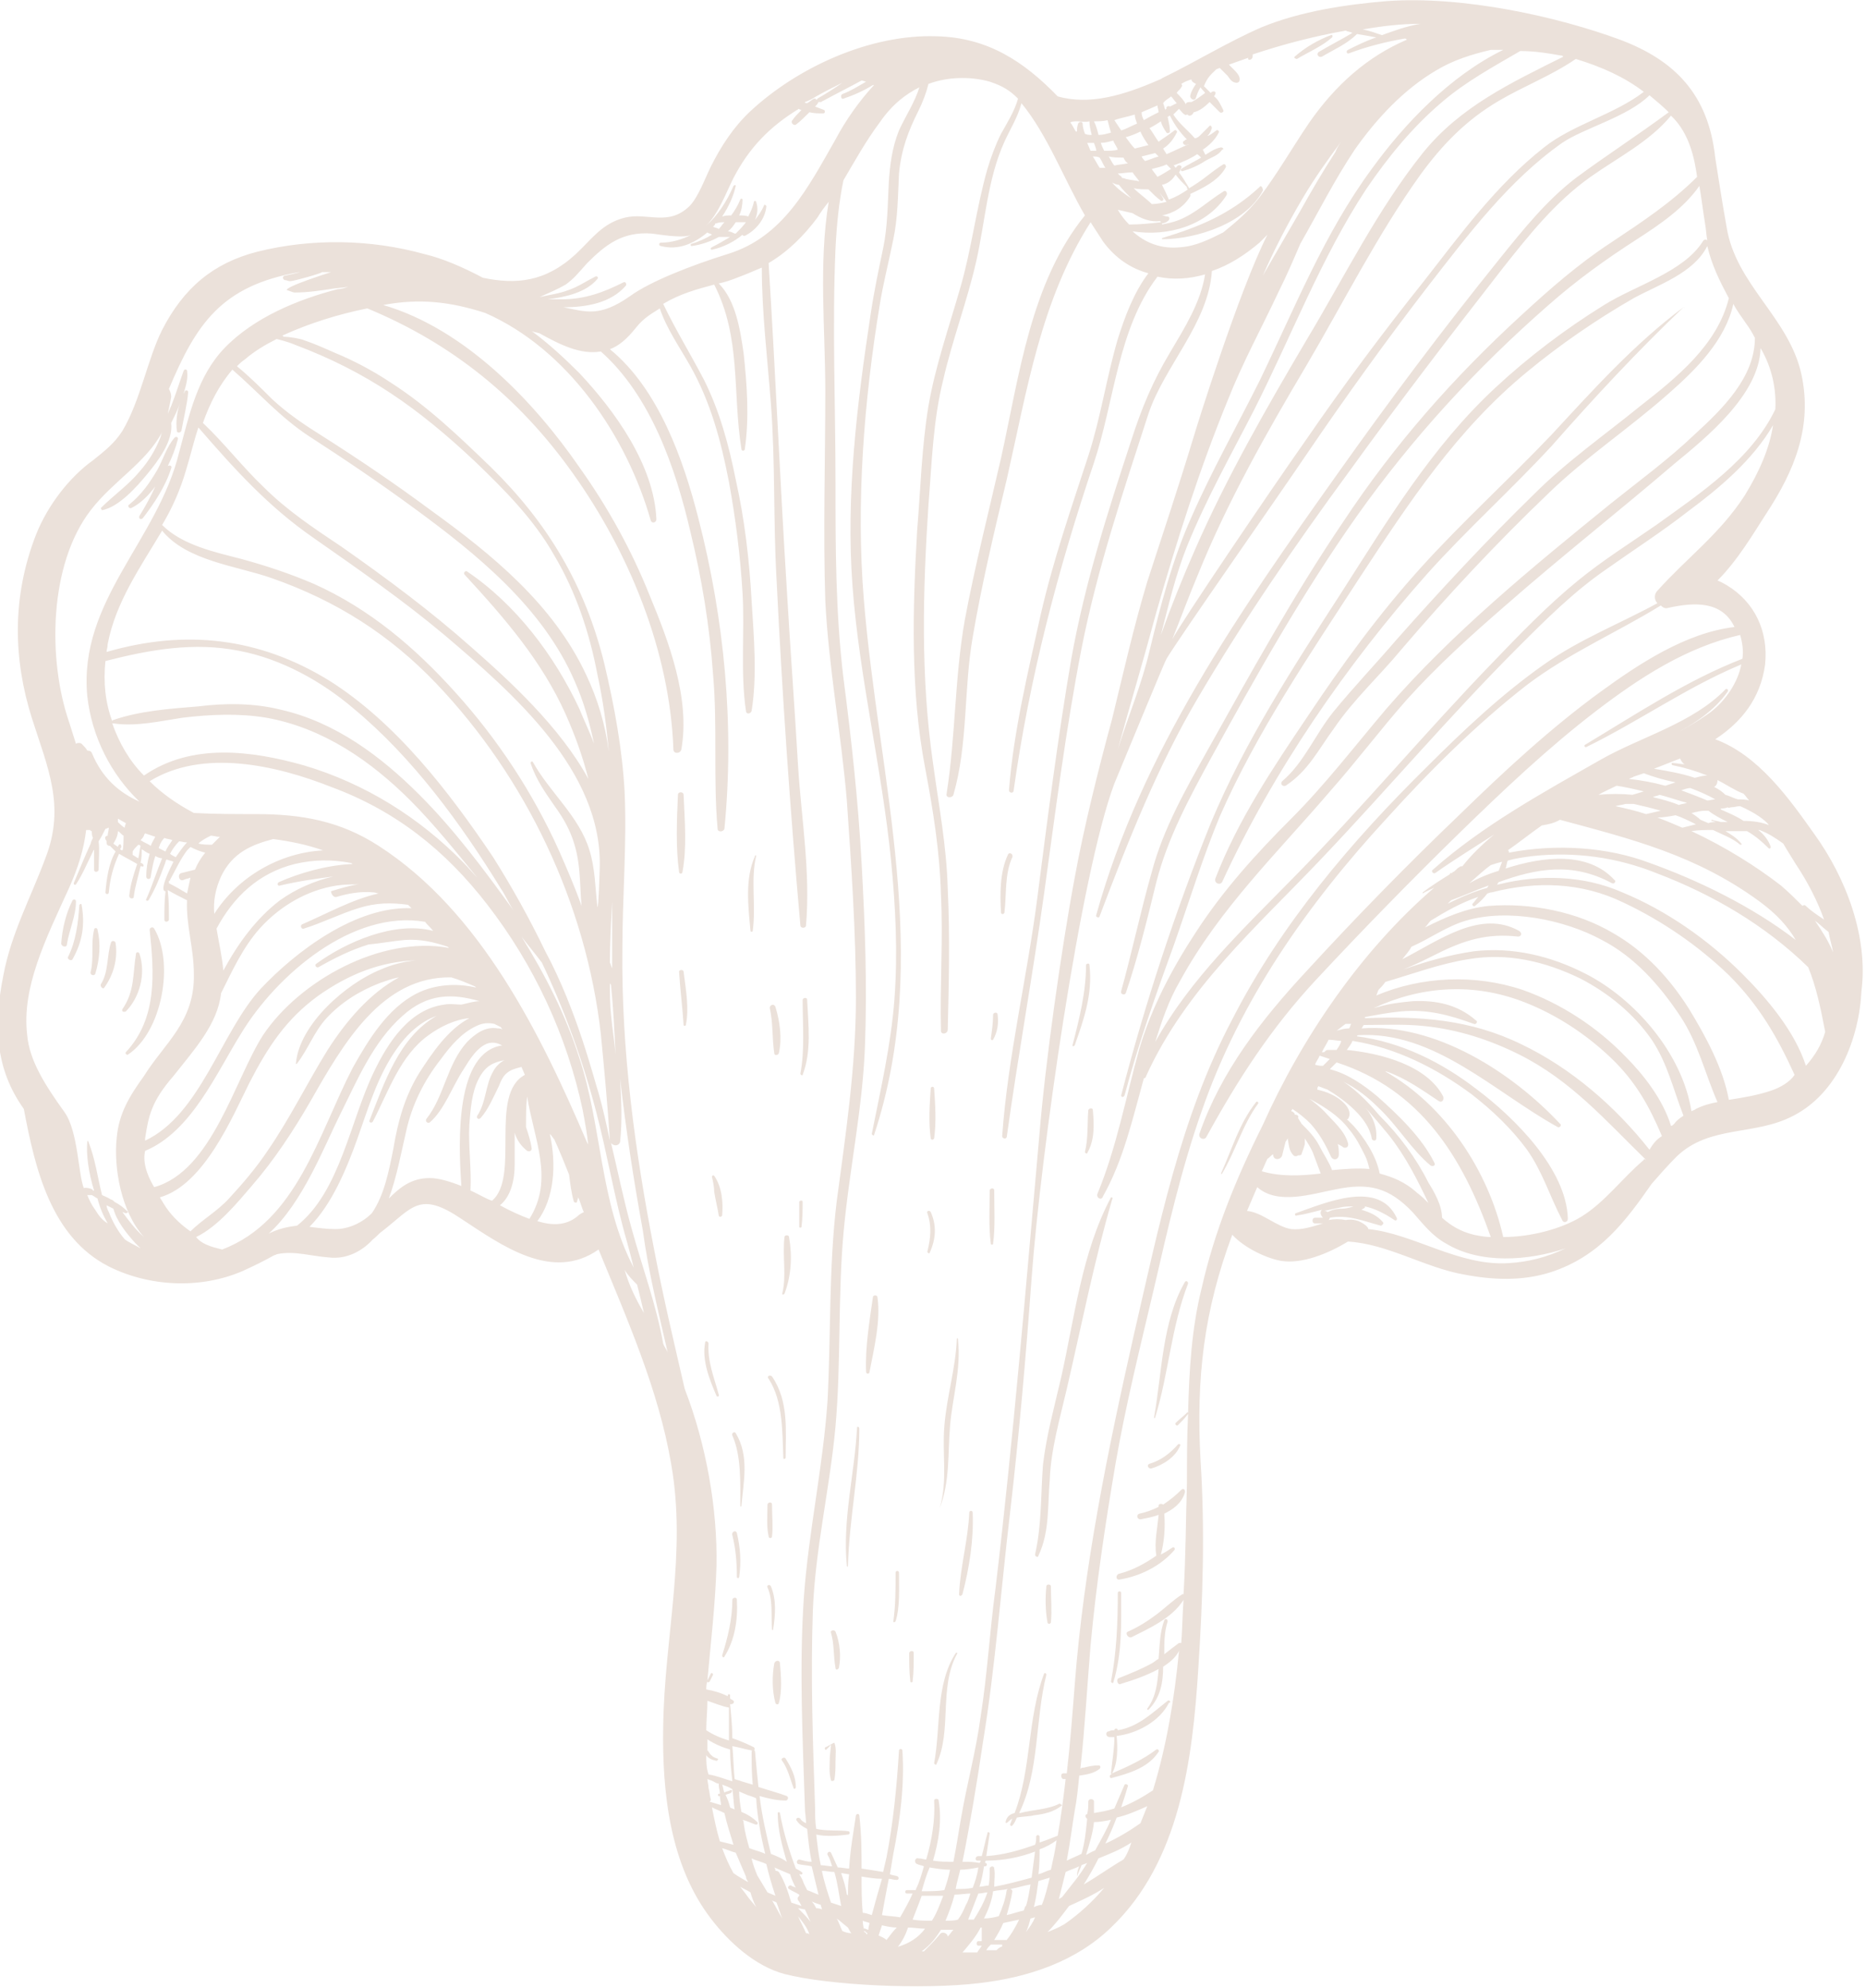 <?xml version="1.0" encoding="utf-8"?>
<!-- Generator: Adobe Illustrator 27.9.0, SVG Export Plug-In . SVG Version: 6.00 Build 0)  -->
<svg version="1.1" xmlns="http://www.w3.org/2000/svg" xmlns:xlink="http://www.w3.org/1999/xlink" x="0px" y="0px"
	 viewBox="0 0 164.6 175.3" style="enable-background:new 0 0 164.6 175.3;" xml:space="preserve">
<style type="text/css">
	.st0{fill:#FFEFE0;}
	.st1{fill:url(#SVGID_1_);}
	.st2{fill:#632F18;}
	.st3{fill:url(#SVGID_00000127014571706990593000000008776667864976252309_);}
	.st4{fill:url(#SVGID_00000023280514089432823470000018293753235640377253_);}
	.st5{fill:#B5AE2F;}
	.st6{fill:url(#SVGID_00000088855050019719969780000018167381038807512978_);}
	.st7{fill:url(#SVGID_00000031886093322338060750000013756192098588910999_);}
	.st8{fill:url(#SVGID_00000074440363324670974440000013233692841408110747_);}
	.st9{fill:url(#SVGID_00000067210658033019332070000016517535101981541016_);}
	.st10{fill:#E5DAC1;}
	.st11{fill:url(#SVGID_00000032636298249357801540000007248958594815095695_);}
	.st12{fill:url(#SVGID_00000051349687760105945620000001486704623815407778_);}
	.st13{fill:url(#SVGID_00000070082256974652859050000003956137119910101380_);}
	.st14{fill:url(#SVGID_00000174576353343609171990000018201173863306049699_);}
	.st15{fill:url(#SVGID_00000166674415779444560100000001599759297943209905_);}
	.st16{fill:url(#SVGID_00000125599524819841097540000014295428404365707919_);}
	.st17{fill:url(#SVGID_00000090261561582064485630000013641229554418022836_);}
	.st18{fill:#A36A39;}
	.st19{fill:url(#SVGID_00000038414231384394868730000001518776645354443702_);}
	.st20{fill:url(#SVGID_00000095313648335432080860000005554108022840135557_);}
	.st21{fill:url(#SVGID_00000132776745176027191220000011175128023786811297_);}
	.st22{fill:url(#SVGID_00000149379175986369263010000007842466844127090088_);}
	.st23{fill:url(#SVGID_00000130608501006812038540000015796952154916268464_);}
	.st24{fill:url(#SVGID_00000020393121215225533840000007064363676128397708_);}
	.st25{fill:url(#SVGID_00000047754051230434289000000013903671513778319765_);}
	.st26{fill:url(#SVGID_00000168812814773520836170000005129794273669051319_);}
	.st27{fill:url(#SVGID_00000135661164408933121530000000601607879176590484_);}
	.st28{fill:url(#SVGID_00000136370839669046800720000003805026877935888799_);}
	.st29{fill:#C2A76F;}
	.st30{fill:url(#SVGID_00000176024144348649238850000006072763591502840975_);}
	.st31{fill:url(#SVGID_00000098928353793944222340000008184830432286460296_);}
	.st32{fill:url(#SVGID_00000111883187598673413620000004023131405329375151_);}
	.st33{fill:#EBE1DA;}
</style>
<g id="Layer_1">
</g>
<g id="Layer_2">
	<g>
		<path class="st33" d="M98,105.6c-2.6,4.9-3.2,10.6-4.4,15.9c-0.6,2.6-1.3,5.1-1.6,7.7c-0.2,2.6-0.1,5.3-0.7,7.9
			c0,0.2,0.3,0.3,0.3,0.1c1-2.1,0.8-4.4,1-6.7c0.1-2.7,0.9-5.4,1.5-8c1.3-5.6,2.4-11.2,4-16.7C98.2,105.6,98.1,105.6,98,105.6z"/>
		<path class="st33" d="M93.4,159.1c-1,0.5-2.3,0.5-3.4,0.8c0,0-0.1,0-0.1,0c1.8-3.7,1.4-8.2,2.4-12.2c0-0.1-0.1-0.2-0.2-0.1
			c-1.5,4-1.1,8.4-2.6,12.3c-0.4,0.1-0.7,0.3-0.8,0.8c0,0.1,0.1,0.1,0.2,0c0.1-0.1,0.2-0.2,0.4-0.3c-0.1,0.2-0.1,0.3-0.2,0.5
			c0,0.1,0.1,0.2,0.2,0.1c0.2-0.2,0.3-0.5,0.4-0.7c0.5-0.1,1.2-0.1,1.5-0.2c0.9-0.1,1.8-0.3,2.5-0.9C93.6,159.2,93.5,159,93.4,159.1
			z"/>
		<path class="st33" d="M60.3,70.1c0-0.3-0.5-0.3-0.5,0c-0.1,2.3-0.2,4.6,0.1,6.8c0,0.2,0.3,0.2,0.3,0
			C60.6,74.8,60.4,72.4,60.3,70.1z"/>
		<path class="st33" d="M60.3,85.7c0-0.2-0.4-0.2-0.4,0c0.1,1.6,0.3,3.1,0.4,4.7c0,0.1,0.2,0.1,0.2,0C60.8,88.9,60.5,87.3,60.3,85.7
			z"/>
		<path class="st33" d="M63,103.7c-0.1-0.1-0.2,0-0.2,0.1c0.1,0.4,0.2,0.9,0.2,1.3c0.1,0.7,0.3,1.4,0.4,2.1c0,0.1,0.2,0.2,0.3,0
			C63.8,106.1,63.7,104.7,63,103.7z"/>
		<path class="st33" d="M71.2,88.2c0-0.3-0.4-0.2-0.4,0c0,2.2,0.2,4.4-0.2,6.5c0,0.1,0.2,0.2,0.2,0.1C71.6,92.7,71.3,90.4,71.2,88.2
			z"/>
		<path class="st33" d="M70.8,106c0-0.2-0.3-0.1-0.3,0c0,0.7,0,1.5,0,2.2c0,0.1,0.2,0.1,0.2,0C70.8,107.4,70.8,106.7,70.8,106z"/>
		<path class="st33" d="M65,141.1c0-0.3-0.4-0.2-0.4,0c0,1.7-0.4,3.3-0.9,4.9c0,0.2,0.2,0.2,0.2,0.1C64.8,144.7,65.1,142.9,65,141.1
			z"/>
		<path class="st33" d="M96.1,85.1c0-0.2-0.3-0.1-0.3,0c0,2.4-0.6,4.8-1.2,7.1c0,0.1,0.1,0.1,0.2,0C95.6,89.9,96.4,87.7,96.1,85.1z"
			/>
		<path class="st33" d="M96.4,97.9c0-0.2-0.3-0.2-0.4,0c-0.1,1.3,0,2.5-0.3,3.7c0,0.1,0.2,0.2,0.2,0.1
			C96.6,100.5,96.5,99.1,96.4,97.9z"/>
		<path class="st33" d="M148.5,27.1c-4.3,3.2-7.9,7.2-11.6,11.2c-3.8,4-7.9,7.7-11.6,11.8c-3.7,4.1-6.9,8.5-9.9,13
			c-3.1,4.6-6.2,9.2-8.2,14.4c-0.1,0.4,0.4,0.6,0.6,0.3c4.5-9.8,11-19.2,18.1-27.2c3.5-3.9,7.4-7.4,11-11.3
			C140.6,35.1,144.4,31,148.5,27.1C148.6,27.2,148.6,27.1,148.5,27.1z"/>
		<path class="st33" d="M66.7,75.5c0-0.1-0.1-0.1-0.1,0c-0.9,2-0.6,4.4-0.4,6.6c0,0.1,0.2,0.1,0.2,0C66.7,79.8,66.2,77.6,66.7,75.5z
			"/>
		<path class="st33" d="M68.4,88.8c-0.1-0.3-0.5-0.2-0.5,0.1c0.3,1.3,0.2,2.7,0.4,4c0,0.2,0.3,0.2,0.4,0
			C69,91.6,68.8,90.1,68.4,88.8z"/>
		<path class="st33" d="M69.6,109.1c0-0.2-0.4-0.2-0.4,0c-0.2,1.7,0.2,3.4-0.2,5c0,0.1,0.1,0.1,0.2,0
			C69.8,112.5,69.9,110.8,69.6,109.1z"/>
		<path class="st33" d="M68.1,121.4c-0.2-0.2-0.5,0-0.3,0.2c1.3,2,1.2,4.8,1.3,7c0,0.1,0.1,0.1,0.2,0
			C69.3,126.2,69.6,123.6,68.1,121.4z"/>
		<path class="st33" d="M68.1,132.7c0-0.3-0.4-0.2-0.4,0c0,0.9-0.1,1.9,0.1,2.8c0,0.2,0.3,0.2,0.3,0
			C68.2,134.7,68.1,133.7,68.1,132.7z"/>
		<path class="st33" d="M68,139.9c-0.1-0.2-0.4-0.1-0.3,0.1c0.5,1.1,0.3,2.5,0.4,3.7c0,0.1,0.1,0.1,0.1,0
			C68.4,142.4,68.5,141.1,68,139.9z"/>
		<path class="st33" d="M68.8,146.7c0-0.3-0.4-0.3-0.5,0c-0.2,1.1-0.2,2.4,0.1,3.5c0.1,0.2,0.3,0.1,0.3,0
			C69,149.2,68.9,147.8,68.8,146.7z"/>
		<path class="st33" d="M69.3,155.1c-0.1-0.2-0.5,0-0.3,0.2c0.5,0.7,0.7,1.6,1,2.4c0,0.1,0.2,0.1,0.2-0.1
			C70.2,156.7,69.8,155.9,69.3,155.1z"/>
		<path class="st33" d="M62.5,118.5c0-0.2-0.3-0.3-0.3-0.1c-0.3,1.6,0.4,3.3,1,4.7c0,0.1,0.3,0.1,0.2-0.1
			C63,121.5,62.4,120.1,62.5,118.5z"/>
		<path class="st33" d="M64.9,126.4c-0.1-0.2-0.4,0-0.3,0.2c0.8,1.8,0.7,4.2,0.7,6.2c0,0.1,0.1,0.1,0.1,0
			C65.6,130.6,66.1,128.4,64.9,126.4z"/>
		<path class="st33" d="M65,135.2c-0.1-0.3-0.5-0.1-0.4,0.2c0.3,1.2,0.4,2.4,0.4,3.7c0,0.1,0.2,0.1,0.2,0
			C65.4,137.7,65.3,136.5,65,135.2z"/>
		<path class="st33" d="M84.5,118.1c0-0.1-0.1-0.1-0.1,0c-0.1,2.6-0.9,5.1-1.1,7.7c-0.2,2.4,0.3,4.8-0.4,7.2c0,0,0,0.1,0,0
			c0.9-2.4,0.7-4.7,0.9-7.2C84,123.3,84.8,120.8,84.5,118.1z"/>
		<path class="st33" d="M85.5,133.4c-0.1,2.4-0.8,4.8-0.9,7.2c0,0.2,0.2,0.2,0.3,0c0.6-2.3,1-4.8,0.9-7.2
			C85.8,133.2,85.5,133.2,85.5,133.4z"/>
		<path class="st33" d="M92.7,139.9c0-0.2-0.4-0.2-0.4,0c-0.1,1-0.1,2.1,0.1,3.2c0,0.1,0.2,0.2,0.3,0
			C92.8,142,92.7,140.9,92.7,139.9z"/>
		<path class="st33" d="M84.3,145.8c-1.8,2.8-1.3,6.5-1.9,9.7c0,0.1,0.2,0.2,0.2,0.1c1.4-3,0.2-6.7,1.8-9.7
			C84.5,145.8,84.4,145.7,84.3,145.8z"/>
		<path class="st33" d="M110.8,97.2c-1.5,1.9-2.1,4.1-3.1,6.3c0,0,0,0.1,0.1,0c1.2-2,1.8-4.3,3.2-6.2
			C111,97.2,110.9,97.1,110.8,97.2z"/>
		<path class="st33" d="M104.5,113.1c-2,3.5-2,8-2.7,11.9c0,0.1,0.1,0.1,0.1,0c1.2-3.9,1.4-7.9,2.9-11.8
			C104.8,113,104.6,112.9,104.5,113.1z"/>
		<path class="st33" d="M104.2,131.4c-0.5,0.5-1,0.9-1.6,1.3c-0.1-0.1-0.4-0.1-0.4,0.1c0,0,0,0,0,0.1c-0.6,0.3-1.2,0.5-1.7,0.6
			c-0.3,0.1-0.2,0.5,0.1,0.5c0.5-0.1,1.1-0.2,1.6-0.4c-0.1,1.2-0.4,2.4-0.2,3.6c0,0,0,0,0,0c-1,0.7-2.1,1.3-3.3,1.6
			c-0.3,0.1-0.3,0.6,0.1,0.5c1.8-0.3,3.6-1.2,4.8-2.6c0.1-0.2-0.1-0.3-0.2-0.2c-0.3,0.2-0.6,0.4-1,0.6c0.3-1.1,0.4-2.4,0.3-3.6
			c0.8-0.4,1.5-0.9,1.8-1.8C104.6,131.4,104.4,131.2,104.2,131.4z"/>
		<path class="st33" d="M98.9,140.5c0-0.2-0.3-0.2-0.3,0c0,2.6-0.1,5.2-0.6,7.8c0,0.1,0.2,0.2,0.2,0.1
			C99,145.8,98.9,143.2,98.9,140.5z"/>
		<path class="st33" d="M103,150c-1.4,1.1-2.6,2.3-4.4,2.6c0-0.2-0.3-0.2-0.3,0c-0.2,0-0.3,0-0.5,0.1c-0.3,0-0.3,0.5,0.1,0.5
			c0.1,0,0.3,0,0.4,0c0,1.1-0.2,2.1-0.3,3.2c0,0.1,0.1,0.1,0.1,0.1c0,0,0,0-0.1,0c-0.2,0.1-0.1,0.4,0.1,0.3c1.5-0.4,3.2-0.9,4.1-2.3
			c0.1-0.1-0.1-0.3-0.2-0.2c-1.2,0.9-2.5,1.5-3.9,2.1c0,0,0,0,0,0c0.5-0.9,0.5-2.2,0.4-3.3c1.8-0.2,3.8-1.3,4.6-2.9
			C103.4,150.1,103.1,149.9,103,150z"/>
		<path class="st33" d="M77.4,114.4c0-0.2-0.4-0.2-0.4,0c-0.3,2.1-0.7,4.5-0.6,6.6c0,0.2,0.3,0.2,0.3,0
			C77.1,118.9,77.7,116.5,77.4,114.4z"/>
		<path class="st33" d="M75.6,125.9c-0.2,4-1.3,8.1-0.9,12.2c0,0.1,0.1,0.1,0.1,0c0.1-4.1,1-8.1,1-12.1
			C75.8,125.8,75.6,125.8,75.6,125.9z"/>
		<path class="st33" d="M73.7,143.9c-0.1-0.2-0.5-0.1-0.4,0.1c0.3,1,0.2,2,0.4,3.1c0,0.2,0.2,0.2,0.3,0
			C74.2,146.1,74.1,144.9,73.7,143.9z"/>
		<path class="st33" d="M73.6,153.7C73.6,153.7,73.5,153.7,73.6,153.7c-0.3,0.1-0.5,0.3-0.8,0.4c-0.1,0.1,0,0.3,0.1,0.2
			c0.1-0.1,0.2-0.2,0.3-0.3c0-0.1,0.1-0.1,0.1-0.1c0,0.2-0.1,0.9-0.1,1c0,0.7-0.1,1.4,0.1,2.1c0,0.1,0.2,0.1,0.3,0
			c0.1-0.6,0.1-1.1,0.1-1.7C73.7,154.8,73.8,154.2,73.6,153.7z"/>
		<path class="st33" d="M79.3,138.7c0-0.2-0.3-0.2-0.3,0c0,1.5,0,2.9-0.2,4.3c0,0.1,0.1,0.1,0.2,0C79.4,141.7,79.3,140.1,79.3,138.7
			z"/>
		<path class="st33" d="M80.6,145.8c0-0.3-0.4-0.2-0.4,0c0,0.8,0,1.7,0.1,2.5c0,0.1,0.2,0.1,0.2,0C80.6,147.5,80.6,146.7,80.6,145.8
			z"/>
		<path class="st33" d="M82.4,96c0-0.2-0.3-0.2-0.3,0c-0.1,1.4-0.2,3,0,4.4c0,0.1,0.2,0.2,0.3,0C82.6,99,82.5,97.4,82.4,96z"/>
		<path class="st33" d="M82.1,106.9c-0.1-0.2-0.4-0.1-0.3,0.1c0.4,1.1,0.3,2.2,0,3.4c0,0.1,0.2,0.2,0.2,0.1
			C82.6,109.2,82.6,108,82.1,106.9z"/>
		<path class="st33" d="M88.9,75.4c-0.7,1.5-0.7,3.4-0.6,5.1c0,0.1,0.2,0.2,0.3,0c0.2-1.6,0-3.4,0.7-4.9
			C89.4,75.3,89,75.1,88.9,75.4z"/>
		<path class="st33" d="M88,89.5c0-0.3-0.4-0.2-0.4,0c0,0.7-0.1,1.4-0.2,2.1c0,0.1,0.1,0.2,0.2,0.1C88,91,88.1,90.2,88,89.5z"/>
		<path class="st33" d="M87.7,105c0-0.3-0.4-0.2-0.4,0c0,1.6-0.1,3.1,0.1,4.7c0,0.1,0.2,0.1,0.2,0C87.8,108.2,87.7,106.6,87.7,105z"
			/>
		<path class="st33" d="M103.9,127.4c-0.7,0.8-1.5,1.4-2.5,1.7c-0.3,0.1-0.1,0.5,0.2,0.4c1-0.3,2.1-1,2.5-2
			C104.2,127.4,104,127.3,103.9,127.4z"/>
		<path class="st33" d="M13.6,81.9c-0.1-0.2-0.4-0.1-0.4,0.1c0.4,3.8,0.7,7.8-2.1,10.8c-0.1,0.1,0.1,0.3,0.2,0.2
			C14.3,91,15.4,84.9,13.6,81.9z"/>
		<path class="st33" d="M12.3,84.1c-0.1-0.2-0.3-0.1-0.3,0c-0.3,1.8-0.1,3.3-1.2,4.9c-0.1,0.2,0.1,0.3,0.3,0.2
			C12.3,88,12.9,85.9,12.3,84.1z"/>
		<path class="st33" d="M10.2,83.2c0-0.2-0.3-0.3-0.4-0.1c-0.4,1.2-0.2,2.6-0.9,3.7c-0.1,0.2,0.2,0.5,0.3,0.3
			C10,86,10.4,84.6,10.2,83.2z"/>
		<path class="st33" d="M8.6,82c0-0.2-0.3-0.2-0.3,0c-0.3,1.2,0,2.5-0.3,3.7c-0.1,0.3,0.3,0.4,0.4,0.2C8.8,84.6,8.9,83.2,8.6,82z"/>
		<path class="st33" d="M7.2,79.8c0-0.1-0.1-0.1-0.2,0c-0.1,1.6-0.3,3.2-1,4.6c-0.1,0.2,0.3,0.4,0.4,0.2C7.3,83,7.5,81.5,7.2,79.8z"
			/>
		<path class="st33" d="M6.4,79.4c-0.6,1.2-0.9,2.5-1,3.8c0,0.3,0.5,0.4,0.5,0.1c0.2-1.3,0.8-2.5,0.8-3.8
			C6.7,79.3,6.5,79.3,6.4,79.4z"/>
		<path class="st33" d="M14.8,78.6c0-0.1-0.2-0.1-0.2,0c-0.1,0.8-0.1,1.7-0.1,2.5c0,0.3,0.4,0.2,0.4,0
			C14.9,80.2,14.9,79.4,14.8,78.6z"/>
		<path class="st33" d="M107.7,13c-0.6,0.1-1.1,0.5-1.6,0.8c-0.6,0.4-1.3,0.7-1.9,1.1c-0.1,0.1,0,0.2,0.1,0.2c0.7-0.2,1.4-0.5,2-0.9
			c0.5-0.3,1.2-0.5,1.5-1C108,13.2,107.9,13,107.7,13z"/>
		<path class="st33" d="M111.1,16.5c-2.6,2.4-5.3,3.5-8.6,4.5c0,0,0,0.1,0,0.1c3,0,7.4-1.4,8.9-4.3
			C111.4,16.5,111.2,16.3,111.1,16.5z"/>
		<path class="st33" d="M117.4,3.1c-1.1,0.4-2.3,1.1-3.2,1.9c-0.1,0.1,0.1,0.2,0.2,0.2c1-0.6,2.2-1.1,3.1-1.9
			C117.6,3.2,117.5,3,117.4,3.1z"/>
		<path class="st33" d="M14.8,41.1c0.4-0.8,0.7-1.6,0.9-2.4c0-0.2-0.2-0.2-0.3-0.1c-0.7,0.8-1,1.9-1.5,2.8c-0.7,1.2-1.4,2.2-2.5,3.1
			c-0.2,0.1,0,0.4,0.2,0.3c0.8-0.4,1.5-1.1,2.1-1.9c-0.4,0.9-0.9,1.8-1.4,2.6c-0.1,0.2,0.1,0.4,0.3,0.2c1-1.3,2-2.8,2.5-4.4
			C15.2,41.1,15,41,14.8,41.1z"/>
		<path class="st33" d="M26.5,25.3C26.4,25.3,26.4,25.4,26.5,25.3C26.5,25.4,26.5,25.3,26.5,25.3z"/>
		<path class="st33" d="M160,73.5c-2.2-3.1-4.9-6.9-8.7-8.3c2.3-1.5,4-3.6,4.4-6.6c0.3-2.9-0.9-5.5-3.4-7c-0.2-0.1-0.5-0.3-0.8-0.4
			c1.8-1.8,3.2-4.2,4.3-5.9c2.5-3.8,4.1-7.7,3.1-12.3c-1.1-5-5.8-7.9-6.6-13c-0.4-2.2-1-6.1-1-6.1c-0.6-5.6-3.6-8.6-8.4-10.4
			c-5.4-2-13.8-3.9-20.6-3.4c-3.6,0.3-7.6,0.9-11,2.3c-3,1.3-5.9,3.1-8.8,4.5c-0.1,0.1-0.2,0.1-0.4,0.2c-3,1.3-6,2.2-8.8,1.4
			c-3-3.1-6.2-5.2-10.7-5.3C76.8,3,70.4,5.9,66.2,9.8c-1.5,1.4-2.6,3.1-3.5,4.9c-0.5,1-1.1,2.7-1.9,3.5c-1.9,1.8-3.7,0.5-5.7,1
			c-2,0.5-2.9,1.9-4.3,3.2c-2.7,2.5-5.3,2.7-8.2,2.1c-1.7-0.9-3.5-1.7-5.2-2.1c-4.7-1.3-9.9-1.4-14.7-0.2c-3.9,1-6.5,3.2-8.4,6.9
			c-1.3,2.6-1.9,6.2-3.5,8.9c-0.7,1.1-1.6,1.8-2.6,2.6c-2.1,1.5-4,4-5,6.5c-2.2,5.6-2,11.1-0.4,16.2c1.4,4.4,3,7.8,1.2,12.4
			c-1.3,3.5-3,6.6-3.7,10.3c-0.9,4.5-0.7,8.3,1.8,11.8c1,5.3,2.4,11.3,7.5,13.9c3.6,1.8,8.1,2,11.8,0.4c1.1-0.5,1.9-0.9,2.8-1.4
			c0.1,0,0.2-0.1,0.3-0.1c1.5-0.3,3,0.2,4.5,0.3c1.6,0.2,3-0.6,3.9-1.6c0.3-0.2,0.5-0.5,0.8-0.7c2.7-2.1,3.3-3.6,7-1.1
			c3.5,2.3,8,5.6,12.1,2.7c2.5,6.1,5.3,12.4,6.4,18.9c1.4,7.9-0.6,15.3-0.7,23.2c-0.1,5.8,0.6,12.2,4.2,16.9
			c1.6,2.1,3.9,4.2,6.5,4.9c3.9,1,12.2,1.4,17.2,0.8c4.3-0.5,8.5-1.9,11.6-4.9c6.1-5.8,7.2-14.9,7.7-22.8c0.4-6.1,0.6-12.2,0.2-18.4
			c-0.4-7.3,0.3-13.2,2.8-19.9c1.1,1.2,3.1,2.1,4.3,2.3c1.8,0.3,4.1-0.6,5.9-1.7c3.5,0.2,6.8,2.3,10.2,2.9c2.6,0.5,5.2,0.6,7.7-0.2
			c4.3-1.4,6.6-4.5,8.9-7.8c0.7-0.8,1.4-1.6,2.2-2.4c2.9-2.8,6.9-1.8,10.3-3.6c3.9-2,5.8-6.8,6-11C164.8,82.7,162.9,77.5,160,73.5z
			 M161.7,84c-0.4-1-1-1.9-1.6-2.8c0.4,0.3,0.8,0.7,1.2,1C161.4,82.8,161.6,83.4,161.7,84z M158.4,76.2c1,1.5,1.9,3.2,2.5,4.9
			c-0.6-0.4-1.2-0.8-1.6-1.2c-0.1-0.1-0.2-0.1-0.3,0c-0.6-0.6-1.2-1.2-1.9-1.8c-2.2-1.7-4.9-3.4-7.9-4.8c0.6-0.1,1.3-0.1,1.9-0.1
			c0.8,0.4,1.7,0.7,2.4,1.3c0.1,0,0.2,0,0.1-0.1c-0.4-0.5-0.9-0.8-1.4-1.1c0.6,0,1.2,0,1.9,0c0.7,0.4,1.3,0.9,1.9,1.5
			c0.1,0.1,0.2,0,0.2-0.1c-0.2-0.6-0.6-1.1-1.1-1.5c0,0,0.1,0,0.1,0c0.8,0.3,1.4,0.7,2.1,1.2C157.7,75.1,158.1,75.7,158.4,76.2z
			 M129.6,77.9c0.6-0.5,1.2-1.1,1.9-1.6c0.3-0.1,0.6-0.2,1-0.3c-0.1,0.3-0.2,0.5-0.3,0.8C131.2,77.1,130.3,77.5,129.6,77.9z
			 M131.3,78.1c0,0.1-0.1,0.1-0.1,0.2c-1.1,0.3-2.3,0.8-3.5,1.4c0.1-0.1,0.2-0.2,0.3-0.3C129.1,79,130.2,78.5,131.3,78.1z M133,75
			c1-0.7,2-1.5,3-2.2l0,0c0.6-0.1,1.1-0.2,1.6-0.5c6.3,1.7,12,3.1,17.6,7.2c1.5,1.1,2.5,2.2,3.2,3.4c-3.9-3-8.7-5.3-12.9-6.8
			c-3.7-1.4-8.2-1.7-12.4-0.9c0,0,0-0.1,0-0.1C133.1,75.1,133.1,75,133,75z M147.6,67.5c1,0.2,2,0.5,3,0.9c-0.4,0-0.7,0.1-1.1,0.2
			c-1.2-0.4-2.4-0.6-3.6-0.8c0.8-0.3,1.5-0.6,2.3-0.9c0.1,0.2,0.2,0.4,0.4,0.5c-0.3,0-0.7-0.1-1-0.1
			C147.4,67.2,147.4,67.5,147.6,67.5z M151,72.4c0.1,0,0.3,0.1,0.4,0.1c-0.2,0-0.5,0-0.7,0.1c-0.2-0.1-0.5-0.2-0.7-0.3
			c-0.2-0.2-0.5-0.4-0.8-0.6c0.2,0,0.3-0.1,0.5-0.1c0.3-0.1,0.7-0.1,1-0.1c0,0,0,0,0,0c0.5,0.4,1.1,0.7,1.7,1c-0.2,0-0.4,0-0.6,0
			c-0.3-0.1-0.5-0.1-0.8-0.2C151,72.3,150.9,72.4,151,72.4z M146.5,71.5c-0.4,0.1-0.9,0.2-1.3,0.3c-0.9-0.3-1.8-0.5-2.7-0.7
			c0.3-0.1,0.6-0.1,0.9-0.2c0.2,0,0.5,0,0.7,0C145,71.1,145.8,71.3,146.5,71.5z M145.8,70.3C145.8,70.3,145.8,70.3,145.8,70.3
			c0.2-0.1,0.4-0.1,0.6-0.2c0.8,0.2,1.6,0.5,2.4,0.7c-0.2,0.1-0.5,0.1-0.7,0.2C147.4,70.7,146.6,70.5,145.8,70.3z M147.8,71.9
			c0.6,0.2,1.2,0.5,1.8,0.8c-0.4,0.1-0.8,0.2-1.2,0.3c-0.7-0.3-1.4-0.6-2.2-0.9C146.7,72.1,147.3,72,147.8,71.9z M150.6,70.6
			c-0.7-0.3-1.5-0.6-2.3-0.9c0.3-0.1,0.6-0.2,0.8-0.2c0.8,0.3,1.5,0.6,2.2,1C151.1,70.5,150.8,70.6,150.6,70.6z M147.8,69
			c-0.3,0.1-0.6,0.2-0.9,0.3c-1.1-0.3-2.2-0.5-3.2-0.6c0.1-0.1,0.3-0.1,0.4-0.2c0.3-0.1,0.6-0.2,0.9-0.3
			C145.8,68.5,146.8,68.8,147.8,69z M145,69.8c-0.3,0.1-0.7,0.2-1,0.3c-1-0.1-2-0.1-3,0c0.5-0.3,1-0.5,1.6-0.8
			C143.3,69.4,144.2,69.6,145,69.8z M155.9,72.6c0.1,0.1,0.1,0.2,0.2,0.2c-0.7-0.3-1.5-0.4-2.3-0.4c-0.6-0.4-1.3-0.7-2-1
			c0-0.1,0-0.1,0-0.1c0.2,0,0.4,0,0.6-0.1c0,0,0,0,0,0c0.1,0.1,0.2,0,0.3,0c0.3,0,0.5-0.1,0.8-0.1C154.4,71.5,155.3,72,155.9,72.6z
			 M151.5,68.8c0.8,0.4,1.5,0.9,2.3,1.2c0.2,0.2,0.3,0.4,0.5,0.6c-0.3-0.1-0.7-0.1-1-0.1c-0.4-0.1-0.7-0.3-1.1-0.4
			c-0.3-0.3-0.6-0.5-1-0.7C151.4,69.3,151.5,69.1,151.5,68.8z M156.6,36.1c-2.1,4.4-6.6,7.4-10.5,10.2c-2.3,1.6-4.7,3.1-6.9,4.9
			c-2.7,2.2-5.2,4.8-7.6,7.3c-5.9,6.1-11.4,12.7-17.4,18.8c-4.5,4.6-9.2,9-12.3,14.6c0.6-1.9,1.2-3.7,2.2-5.4
			c3.5-6.4,8.6-11.3,13.3-16.8c2.3-2.6,4.4-5.4,6.7-8c2.7-3,5.7-5.7,8.7-8.3c4.9-4.3,10-8.3,14.9-12.5c2.8-2.3,7.5-6.1,7.6-10.2
			C156.3,32.4,156.7,34.3,156.6,36.1z M147.2,9.9c-2.7,2-5.5,3.8-8.2,5.8c-2.6,2-4.6,4.5-6.7,7.1c-5,6.2-9.8,12.6-14.4,19.1
			c-8.6,12.1-17.2,24.4-21.2,38.8c-0.1,0.2,0.3,0.3,0.3,0.1c2.5-6.6,5.1-13.2,8.7-19.3c4-6.8,8.6-13.5,13.3-19.9
			c4.4-6.1,9-12.1,13.6-18c2.3-2.9,4.6-5.8,7.7-8c2.4-1.7,5.2-3.1,7.1-5.4c1.7,1.6,2.1,4,2.3,5.4c-2.3,2.3-4.9,4-7.6,5.8
			c-2.9,1.9-5.4,4.1-7.9,6.4c-6,5.5-11.2,11.4-15.7,18.2c-4.4,6.5-8.2,13.4-12,20.2c-1.9,3.4-3.9,6.9-4.9,10.7
			c-1,3.5-1.8,7.3-2.7,10.5c-0.1,0.3,0.3,0.4,0.4,0.2c1-2.9,1.9-6.5,2.7-9.8c1-3.9,2.9-7.4,4.8-10.9c4-7.3,8.1-14.6,12.9-21.4
			c4.9-6.9,10.5-13,16.9-18.6c2.5-2.2,5-4,7.8-5.8c2-1.3,4.1-2.7,5.5-4.7c0.2,1.1,0.3,2.1,0.5,3.3c0.1,0.5,0.1,1,0.2,1.5
			c-0.1-0.1-0.3-0.1-0.4,0.1c-1.7,2.7-6,3.9-8.7,5.6c-3.4,2.1-6.7,4.6-9.6,7.3c-5.6,5.2-9.5,11.7-13.6,18.1
			c-4.2,6.5-8.5,13.1-11.5,20.3c-3.1,7.7-5.8,15.9-7.9,24c0,0.2,0.2,0.2,0.3,0c1.2-4.5,2.8-9,4.4-13.4c1.3-3.7,2.5-7.6,4-11.2
			c3.3-7.5,7.9-14.2,12.3-21c4.4-6.7,8.6-13.1,14.8-18.2c2.9-2.4,6.1-4.6,9.4-6.5c2.2-1.2,5.3-2.2,6.5-4.6c0.4,1.7,1.1,3.1,1.9,4.6
			c-1,4.1-4.6,7-7.8,9.5c-3.2,2.6-6.5,4.9-9.4,7.8c-4.2,4.1-8.2,8.4-12.1,12.8c-1.8,2.1-3.8,4.2-5.6,6.4c-1.6,2-2.6,4.5-4.5,6.1
			c-0.2,0.2,0,0.5,0.3,0.4c2-1.3,2.9-3.2,4.3-5.1c1.7-2.5,4-4.6,5.9-6.9c4.1-4.8,8.4-9.4,13-13.8c3.3-3.2,7.1-5.7,10.6-8.8
			c2.4-2.1,5-4.7,5.7-7.9c0.3,0.6,0.7,1.1,1.1,1.7c0.3,0.4,0.6,0.9,0.8,1.3c0,3.5-2.9,6.3-5.3,8.5c-2.3,2.2-4.9,4.1-7.4,6.1
			c-6.9,5.6-14,11.4-19.8,18.1c-2.8,3.3-5.4,6.7-8.4,9.7c-3.1,3.1-6,6.3-8.4,10c-2.1,3.2-3.9,6.6-5,10.3c-1.2,4.3-2,8.7-3.7,12.8
			c-0.1,0.4,0.4,0.6,0.5,0.2c1.8-3.2,2.6-6.8,3.6-10.4c0.1,0,0.2-0.1,0.2-0.2c3.5-7.7,9.7-13.1,15.4-19.1
			c5.9-6.2,11.4-12.7,17.4-18.7c2.5-2.5,4.9-4.9,7.8-6.9c2.4-1.7,4.9-3.3,7.2-5.1c2.7-2,5.7-4.5,7.5-7.6c-0.3,2-1.2,4.1-2.5,6.2
			c-2.2,3.4-5.1,5.5-7.7,8.4c-0.3,0.3-0.3,0.8,0,1.1c-3.3,1.8-6.9,3.2-10,5.4c-3.7,2.6-7.1,5.8-10.3,9c-6.7,6.6-12.9,13.9-17.2,22.3
			c-4.6,8.7-6.5,18.4-8.7,27.9c-2.3,10.2-4.4,20.4-5.2,30.8c-0.2,2.6-0.4,5.2-0.7,7.8c-0.1,0-0.2,0-0.3,0c-0.3,0-0.2,0.5,0,0.5
			c0.1,0,0.2,0,0.2,0c-0.2,1.7-0.4,3.3-0.7,5c-0.5,0.2-1,0.4-1.6,0.6c0-0.2,0-0.4,0-0.5c0-0.2-0.3-0.2-0.3,0c0,0.2,0,0.5-0.1,0.7
			c-1.4,0.5-2.8,0.9-4.3,1c0.1-0.7,0.2-1.3,0.3-2c0-0.1-0.2-0.2-0.2,0c-0.2,0.7-0.3,1.3-0.5,2c-0.1,0-0.2,0-0.3,0
			c-0.3,0-0.3,0.4-0.1,0.4c0.1,0,0.2,0,0.3,0c0,0.1,0,0.1-0.1,0.2c-0.5-0.1-1-0.1-1.5-0.1c0.7-3.5,1.3-7.1,1.8-10.5
			c1.1-6.7,1.6-13.6,2.4-20.3c0.8-6.9,1.4-13.8,1.9-20.7c0.8-10.9,4.3-35.6,7.3-43.6c1.5-3.6,4.5-10.9,4.6-11
			c1.2-2,9.7-14.1,12.4-18.1c3.4-5,7-10,10.7-14.8c3.5-4.5,7.1-9.3,11.8-12.6c1.9-1.3,5.8-2.3,7.7-4.2
			C146.1,8.9,146.7,9.4,147.2,9.9z M95,165.5c0.1-0.3,0.3-0.7,0.4-1c0.2-0.1,0.3-0.1,0.5-0.2c-0.3,0.5-0.7,1.1-1.1,1.6
			c-0.4,0.5-0.7,0.9-1.1,1.4c-0.1,0.1-0.2,0.1-0.3,0.2c0.2-0.8,0.4-1.6,0.6-2.4c0.4-0.2,0.8-0.3,1.2-0.5
			C95.1,164.8,95,165.1,95,165.5C94.9,165.5,95,165.5,95,165.5z M95.8,163.6c0.3-1,0.6-1.9,0.7-2.9c0.5,0,1-0.1,1.5-0.2
			c-0.4,0.9-0.9,1.8-1.4,2.7C96.3,163.3,96,163.5,95.8,163.6z M93.2,162.3C93.2,162.3,93.2,162.3,93.2,162.3
			c-0.1,0.8-0.3,1.7-0.5,2.6c-0.4,0.1-0.7,0.3-1.1,0.4c0.1-0.8,0.1-1.6,0.1-2.2C92.3,162.9,92.8,162.6,93.2,162.3z M87.7,164.8
			c0-0.3-0.4-0.2-0.4,0c0,0.6,0,1.1-0.1,1.5c-0.3,0-0.5,0.1-0.8,0.1c0.2-0.6,0.3-1.2,0.4-1.8c0,0,0.1,0,0.1,0c0.2,0,0.2-0.3,0-0.3
			c0,0,0,0,0,0c0-0.1,0-0.2,0.1-0.2c1.5,0,3-0.3,4.3-0.8c-0.1,0.8-0.2,1.5-0.3,2.3c-1.1,0.3-2.2,0.6-3.3,0.8
			C87.7,165.8,87.8,165.3,87.7,164.8z M86.3,167c0.3,0,0.6-0.1,0.8-0.1c-0.3,0.9-0.7,1.6-1.2,2.4c-0.2,0-0.3,0-0.5,0
			C85.7,168.5,86,167.8,86.3,167z M85.8,166.5c-0.5,0.1-1,0.1-1.5,0.1c0,0,0,0,0,0c0.1-0.6,0.3-1.2,0.4-1.7c0.5,0,1.1-0.1,1.6-0.2
			C86.2,165.4,86,166,85.8,166.5z M145,8.1c-2.6,2-6.3,2.9-8.8,4.9c-4.2,3.3-7.4,7.7-10.6,11.8c-3.6,4.5-7.1,9.2-10.4,14
			c-3.1,4.4-11.1,16.2-11.8,17.6c0.8-2,1.5-3.9,2.3-5.8c2.6-6.4,6-12.4,9.5-18.3c3.3-5.6,6.3-11.6,10.1-16.9c1.9-2.6,4-4.8,6.9-6.5
			c2.2-1.3,4.6-2.2,6.8-3.7C141.3,5.9,143.3,6.8,145,8.1z M137.7,4.9c0.1,0,0.1,0,0.2,0.1c-4.6,2.3-9.1,4.4-12.4,8.5
			c-4,5-6.9,10.9-10.2,16.4c-3.6,6.1-7.1,12.2-9.9,18.6c-1.1,2.5-2.1,5-3,7.5c0.7-2.7,1.3-5.3,2.3-7.8c1.7-4.2,3.9-8.1,5.9-12
			c3.3-6.5,5.9-13.4,9.9-19.5c1.9-2.8,4.1-5.5,6.7-7.7c2.1-1.8,4.5-3.1,6.9-4.5C135.4,4.5,136.6,4.7,137.7,4.9z M126.7,6.2
			c1.5-0.9,3.1-1.4,4.8-1.8c0.4,0,0.7,0,1.1,0c-4.7,2.3-8.7,6.5-11.6,10.5c-4.2,5.7-6.8,12.3-9.9,18.7c-2,4-4.2,7.9-6,12
			c-1.7,3.8-2.7,7.7-3.7,11.8c-0.7,3-1.9,5.8-2.8,8.7c1.1-4,2.3-8,3.4-12.1c1.8-6.3,3.8-12.6,6.3-18.7c1.3-3.3,3-6.4,4.5-9.6
			c0.7-1.4,1.3-2.8,1.9-4.2c1.6-2.8,3-5.6,4.8-8.3C121.4,10.5,123.8,7.9,126.7,6.2z M111.4,24.3c1-2.3,2.2-4.6,3.5-6.8
			c1-1.7,2.2-3.4,3.4-5c-0.2,0.3-0.4,0.6-0.5,0.9c-1.1,1.7-2.1,3.4-3.1,5.2C113.6,20.5,112.5,22.4,111.4,24.3z M125.3,2.1
			c-1.2,0.2-2.3,0.6-3.4,1c-0.6-0.2-1.1-0.4-1.7-0.5C121.9,2.3,123.6,2.1,125.3,2.1z M107.2,6.2c0,0,0.1-0.1,0.1-0.1
			c0.1,0,0.2-0.1,0.3-0.1c0.2,0.2,0.5,0.5,0.7,0.7c0.2,0.3,0.4,0.6,0.8,0.6c0.1,0,0.2-0.1,0.2-0.1c0.2-0.4-0.2-0.8-0.5-1.1
			c-0.1-0.1-0.3-0.3-0.4-0.4c0.6-0.2,1.1-0.4,1.7-0.6c0,0,0,0.1,0,0.1c0,0.1,0.2,0.1,0.3,0c0.1-0.1,0.1-0.2,0.1-0.4
			c2.7-0.9,5.4-1.6,8.2-2.1c0.2,0.1,0.4,0.1,0.6,0.2c-1,0.6-2,1.1-3,1.7c-0.2,0.2,0,0.5,0.3,0.4c1-0.6,2.2-1.1,3.1-2c0,0,0,0,0,0
			c0.6,0.1,1.2,0.2,1.7,0.3c-0.9,0.3-1.7,0.7-2.5,1.1c-0.2,0.1-0.1,0.4,0.1,0.3c1.6-0.6,3.2-1,4.9-1.3c0.1,0,0.1,0,0.2,0.1
			c-3.5,1.5-6.3,4-8.6,7.3c-1.5,2.2-2.8,4.5-4.4,6.6c-1,1.3-2.1,2.2-3.2,3.1c-1.2,0.6-2.4,1.2-3.7,1.3c-1.8,0.2-3.2-0.4-4.3-1.4
			c3.1,0.5,6.6-0.5,8.3-3.2c0.1-0.2-0.1-0.5-0.3-0.3c-1.3,0.8-2.4,1.9-3.9,2.5c-0.5,0.2-1,0.3-1.5,0.4c0,0,0,0,0-0.1
			c0.2,0,0.4-0.1,0.5-0.2c0.2-0.1,0.2-0.4,0-0.4c-0.2,0-0.3-0.1-0.5-0.1c1-0.2,1.9-0.7,2.5-1.7c0-0.1,0-0.2,0-0.2
			c1.1-0.5,2.5-1.2,3.1-2.3c0.1-0.1,0-0.4-0.2-0.3c-0.5,0.3-1,0.7-1.4,1c-0.5,0.4-1.1,0.8-1.6,1.1c-0.3-0.5-0.6-1-0.9-1.4
			c0.1-0.1,0.1-0.2,0.2-0.4c0.1-0.1-0.1-0.3-0.3-0.2c-0.1,0.1-0.1,0.1-0.2,0.2c-0.1-0.1-0.1-0.2-0.2-0.2c0.8-0.3,1.5-0.6,2.1-1
			c0.2,0.1,0.3,0.3,0.5,0.4c0.1,0.1,0.4-0.1,0.3-0.2c-0.1-0.2-0.2-0.4-0.3-0.6c0.6-0.4,1.1-0.9,1.4-1.5c0.1-0.1-0.1-0.3-0.2-0.2
			c-0.3,0.2-0.5,0.4-0.8,0.5c0.2-0.2,0.3-0.4,0.4-0.7c0-0.1-0.1-0.3-0.2-0.2c-0.3,0.3-0.6,0.6-0.9,0.9c-0.1,0.1-0.3,0.2-0.4,0.2
			c-0.6-0.7-1.4-1.3-1.9-2.1c0.2-0.2,0.4-0.4,0.5-0.5c0.2,0.2,0.3,0.4,0.5,0.5c0.1,0.1,0.2,0,0.2,0c0.1,0,0.1,0.1,0.2,0.1
			c0.2,0,0.3-0.1,0.4-0.3c0.5-0.1,1-0.5,1.4-0.9c0.3,0.3,0.6,0.6,0.9,0.9c0.1,0.1,0.4,0,0.3-0.2c-0.2-0.4-0.4-0.9-0.8-1.2
			c0-0.1,0.1-0.1,0.1-0.2c0.1-0.2-0.1-0.3-0.3-0.2c0,0-0.1,0.1-0.1,0.1c-0.2-0.2-0.4-0.4-0.6-0.6C106.5,6.8,106.9,6.5,107.2,6.2z
			 M97.4,13.3c-0.1-0.2-0.2-0.4-0.3-0.7c0.4,0,0.7-0.1,1.1-0.2c0.1,0.3,0.3,0.5,0.4,0.8C98.3,13.3,97.9,13.3,97.4,13.3z M97.5,14.8
			c-0.1,0-0.3,0-0.4,0c0,0,0,0-0.1,0c-0.2-0.3-0.4-0.7-0.6-1c0.2,0,0.4,0,0.6,0.1C97.2,14.2,97.3,14.5,97.5,14.8z M99.1,13.9
			c0.1,0.2,0.2,0.4,0.4,0.5c-0.4,0.1-0.8,0.1-1.2,0.2c-0.2-0.2-0.3-0.5-0.5-0.8C98.2,13.9,98.6,13.9,99.1,13.9z M102.1,15.6
			c-0.2-0.3-0.4-0.5-0.5-0.7c0.4-0.1,0.9-0.2,1.3-0.4c0.1,0.1,0.2,0.2,0.3,0.3c0,0,0.1,0.1,0.1,0.1
			C102.8,15.2,102.5,15.4,102.1,15.6z M103.7,15.4c0.3,0.4,0.7,0.8,1,1.1c0,0.1,0,0.2,0.1,0.2c-0.6,0.4-1.1,0.7-1.7,0.9
			c-0.2-0.5-0.4-0.9-0.6-1.3C103,16.2,103.4,15.9,103.7,15.4z M101,14.2c-0.1-0.1-0.2-0.2-0.3-0.4c0.4-0.1,0.8-0.2,1.2-0.3
			c0.1,0.1,0.2,0.2,0.3,0.3C101.8,13.9,101.4,14.1,101,14.2z M101.3,16.7c0.4,0.4,0.7,0.7,1.1,1c0.1,0.1,0.3-0.1,0.2-0.2
			c-0.1-0.2-0.2-0.3-0.3-0.5c0.2,0.3,0.4,0.5,0.6,0.8c-0.4,0.1-0.9,0.2-1.3,0.2c-0.5-0.5-1.1-0.9-1.6-1.4
			C100.4,16.7,100.8,16.7,101.3,16.7z M99.4,15.8c-0.1,0-0.2-0.1-0.4-0.1c-0.1-0.1-0.1-0.2-0.2-0.2c-0.1-0.1-0.1-0.1-0.2-0.2
			c0.4,0,0.8-0.1,1.3-0.1c0.2,0.3,0.4,0.5,0.6,0.8C100.2,15.9,99.8,15.9,99.4,15.8z M98.7,16.3c0.3,0.4,0.7,0.8,1.1,1.2
			c-0.6-0.4-1.2-0.8-1.7-1.4C98.3,16.2,98.5,16.3,98.7,16.3z M99.9,18.8c0.8,0.5,1.6,0.8,2.4,0.7c0,0,0.1,0,0.1,0.1
			c-0.9,0.1-1.8,0.2-2.7,0.2c0,0-0.1,0-0.1,0c-0.4-0.4-0.7-0.8-1-1.3C99,18.6,99.5,18.7,99.9,18.8z M104.2,7.7
			c0.1-0.1,0.1-0.2,0-0.3c0.3-0.2,0.6-0.3,0.9-0.4c0,0.2,0.2,0.3,0.4,0.4c-0.2,0.3-0.4,0.6-0.5,1c-0.1,0.3,0.4,0.6,0.5,0.2
			c0.1-0.3,0.2-0.6,0.4-0.9c0.1,0.2,0.3,0.3,0.4,0.5c-0.4,0.3-0.8,0.6-1.2,0.8C105.1,9,105,9,104.9,9c-0.2,0-0.3,0.1-0.3,0.2
			c-0.2-0.4-0.5-0.7-0.8-1C103.9,8,104.1,7.9,104.2,7.7z M103.3,8.5c0.2,0.2,0.3,0.4,0.5,0.6c-0.2,0.1-0.4,0.2-0.6,0.3
			c-0.1-0.1-0.4,0-0.3,0.2c0,0-0.1,0-0.1,0.1c-0.1-0.2-0.1-0.4-0.2-0.6C102.8,8.8,103.1,8.7,103.3,8.5z M102.4,10.7
			c0.1,0.4,0.3,0.7,0.5,1c0.1,0.1,0.3,0,0.3-0.1c0-0.4-0.1-0.8-0.2-1.3c0.1,0,0.1-0.1,0.2-0.1c0.4,0.8,0.9,1.5,1.5,2.1
			c-0.1,0-0.1,0-0.2,0.1c-0.3,0.1-0.1,0.4,0.1,0.4c0.1,0,0.2-0.1,0.3-0.1c-0.7,0.3-1.3,0.6-2,0.9c-0.1-0.2-0.2-0.3-0.3-0.5
			c0.5-0.3,0.9-0.8,1.2-1.4c0.1-0.1-0.1-0.3-0.2-0.2c-0.5,0.4-1,0.7-1.4,1c-0.3-0.4-0.5-0.8-0.8-1.2
			C101.8,11.1,102.1,10.9,102.4,10.7z M102.1,9.3c0,0.2,0.1,0.4,0.1,0.6c-0.4,0.2-0.8,0.4-1.3,0.7c-0.1-0.2-0.2-0.4-0.2-0.7
			C101.2,9.7,101.6,9.5,102.1,9.3z M101.3,12.8c-0.4,0.1-0.8,0.2-1.2,0.3c-0.3-0.3-0.5-0.6-0.8-1c0.4-0.1,0.9-0.3,1.3-0.5
			C100.8,12.1,101.1,12.5,101.3,12.8z M100.1,10.1c0,0.3,0.1,0.5,0.2,0.8c-0.5,0.2-1,0.5-1.4,0.6c-0.2-0.3-0.4-0.6-0.6-0.9
			c0,0,0,0,0,0C98.8,10.4,99.5,10.3,100.1,10.1z M97.7,10.6c0.1,0.4,0.2,0.8,0.3,1.1c-0.4,0.1-0.7,0.2-1.1,0.2
			c-0.1-0.4-0.2-0.8-0.4-1.2C96.9,10.7,97.3,10.7,97.7,10.6z M96.7,13.3c-0.2,0-0.4,0-0.5,0c-0.1-0.2-0.2-0.5-0.3-0.7
			c0.2,0,0.4,0,0.6,0C96.6,12.9,96.7,13.1,96.7,13.3z M95,10.7c0.4,0,0.7,0.1,1.1,0c0,0.4,0.1,0.8,0.2,1.2c-0.2,0-0.4,0-0.6-0.1
			c-0.1-0.3-0.2-0.6-0.2-0.9c0-0.2-0.3-0.2-0.4,0C95,11.2,95,11.4,95,11.6c0,0,0,0-0.1,0c-0.2-0.3-0.3-0.6-0.5-0.8
			C94.6,10.7,94.8,10.7,95,10.7z M72,8.5c0.7-0.4,1.5-0.8,2.3-1.2c-0.7,0.5-1.5,1-2.2,1.4c0,0,0,0.1-0.1,0.1c0-0.1-0.1-0.1-0.2-0.1
			c-0.2,0.1-0.4,0.3-0.6,0.4c-0.1,0-0.2,0-0.2-0.1C71.3,8.9,71.7,8.7,72,8.5z M49.9,25.1c0.8-0.6,1-0.9,1.9-1.9
			c1.6-1.6,3.1-2.8,5.7-2.6c1.4,0.2,2.9,0.4,3.5,0.1c-0.8,0.4-1.7,0.7-2.7,0.7c-0.2,0-0.2,0.3,0,0.3c1.5,0.4,2.9-0.2,4.1-1.2
			c0.1,0.1,0.3,0.1,0.4,0.2c-0.5,0.3-1.1,0.6-1.8,0.8c-0.1,0-0.1,0.2,0,0.2c0.8-0.1,1.7-0.4,2.4-0.8c0.3,0,0.7,0,1,0
			c-0.5,0.3-1,0.6-1.6,0.9c-0.2,0.1-0.1,0.3,0.1,0.2c0.9-0.2,1.9-0.7,2.6-1.3c0,0.1,0.1,0.1,0.2,0.1c1-0.5,1.8-1.5,1.9-2.6
			c0-0.1-0.2-0.2-0.2-0.1c-0.2,0.5-0.5,0.9-0.8,1.3c0.2-0.5,0.3-1,0.1-1.6c0-0.1-0.2-0.1-0.2,0c-0.1,0.5-0.3,0.9-0.5,1.3
			C65.8,19,65.5,19,65.2,19c0.2-0.4,0.3-0.9,0.3-1.4c0-0.1-0.2-0.1-0.2,0c-0.2,0.5-0.5,1-0.8,1.4c-0.3,0-0.5,0-0.8,0.1
			c0.6-0.9,1-1.8,1.2-2.7c0-0.1-0.1-0.1-0.2,0c-0.6,1.4-1.4,2.6-2.4,3.5c0,0,0,0,0,0c1.1-1.1,1.7-2.8,2.4-4.2c1.4-2.7,3.2-4.5,5.6-6
			c0,0,0.1,0,0.1-0.1c0.1,0,0.2,0.1,0.3,0.1c-0.3,0.3-0.6,0.6-0.8,0.9c-0.2,0.2,0.1,0.5,0.3,0.4c0.4-0.3,0.8-0.7,1.2-1.1
			c0.4,0.1,0.8,0.1,1.2,0.1c0.2,0,0.2-0.2,0.1-0.3c-0.3-0.1-0.5-0.2-0.8-0.3c0.1-0.1,0.2-0.2,0.3-0.4c0,0,0,0,0-0.1
			C72.1,9,72.2,9,72.4,9c0.1,0,0.1-0.1,0.2-0.1c0,0,0,0,0,0c0,0,0,0,0,0c1.1-0.6,2.3-1.2,3.4-1.8c0.1,0,0.3,0.1,0.4,0.1
			c-0.7,0.4-1.3,0.8-2.1,1.1c-0.2,0.1-0.1,0.5,0.1,0.4c0.9-0.3,1.8-0.7,2.6-1.2c0,0,0,0,0.1,0c-1.3,1.4-2.5,3.1-3.4,4.8
			c-2.4,4.2-4.6,8.6-9.5,10.1c-3.2,1-6.8,2.4-8.6,3.7c-2.7,1.9-3.9,1.4-5.9,1c2.1,0,4.2-0.4,5.5-1.9c0.1-0.1,0-0.4-0.2-0.3
			c-1.8,0.9-3.4,1.5-5.5,1.5c-0.4,0-0.8,0-1.2,0c1.6-0.2,3.4-0.6,4.4-1.8c0.1-0.1,0-0.3-0.2-0.2c-0.8,0.4-1.5,0.9-2.4,1.2
			c-0.8,0.3-1.6,0.4-2.5,0.6c0,0,0,0,0,0C48.5,25.8,49.2,25.5,49.9,25.1z M62.9,20c0.1-0.1,0.2-0.2,0.2-0.3c0,0,0.1,0,0.1,0
			c0.2-0.1,0.5-0.1,0.7-0.1c-0.2,0.2-0.3,0.4-0.5,0.6C63.3,20.1,63.1,20.1,62.9,20z M64.2,20.4c0.3-0.2,0.5-0.5,0.7-0.8
			c0.3,0,0.6,0,0.9,0c-0.3,0.4-0.6,0.7-0.9,1c0,0,0,0-0.1,0C64.6,20.5,64.4,20.4,64.2,20.4z M8,45c2-2.6,4.9-4.2,6.3-6.9
			c-0.1,0.2-0.1,0.4-0.2,0.6c0,0,0,0,0,0c-0.4,1-1,2-1.8,2.9c-1,1.2-2.3,2.1-3.4,3.2C8.9,44.9,9,45,9,45c1.5-0.3,3-2,4-3.2
			c0.9-1.1,2.3-2.9,2.1-4.5c0.3-0.6,0.6-1.2,0.8-1.8c-0.3,0.8-0.4,1.7-0.3,2.5c0,0.2,0.3,0.2,0.4,0c0.2-1.1,0.5-2.3,0.6-3.4
			c0-0.2-0.2-0.2-0.3-0.1c0,0,0,0.1-0.1,0.2c0.2-0.7,0.4-1.3,0.3-2c0-0.1-0.2-0.2-0.3,0c-0.4,1.1-0.7,2.1-1.1,3.1
			c-0.1,0.2-0.2,0.5-0.3,0.7c0.1-0.5,0.2-0.9,0.3-1.5c0-0.3-0.1-0.5-0.2-0.7c2.4-5.7,4.6-9.1,11.5-10.3c0.2,0-1.2,0.3-1.2,0.3
			c-0.3,0-0.3,0.3-0.1,0.4c0.2,0,0.3,0.1,0.5,0.1c0.3,0,2.8-0.7,2.8-0.8c0.3,0,0.6,0,0.8,0c-0.3,0.1-4.1,1.3-3.9,1.6
			c-0.1-0.1,0.5,0.2,0.7,0.2c1.2,0,2.4-0.2,3.1-0.3c0.5-0.1,1-0.1,1.6-0.2c-0.3,0.1-0.6,0.2-0.9,0.2c-3.5,0.9-7.4,2.5-10,5.2
			c-2.4,2.5-3.1,5.9-4,9.2C13.9,47.7,6.9,53,7.7,61.4c0.4,3.6,2.1,6.9,4.6,9.3c-1.8-0.8-3.3-2.1-4.2-4.3c-0.1-0.2-0.3-0.2-0.4-0.2
			c-0.1-0.2-0.3-0.4-0.5-0.6c-0.1-0.1-0.4-0.1-0.5,0c-0.2-0.6-0.4-1.3-0.6-1.9C4.2,58.2,4.3,49.8,8,45z M48.1,83.9
			c-1.4-2.9-2.9-5.6-4.6-8.3C39.6,69.8,34.9,63.7,29,60c-6.2-3.8-12.7-4.5-19.6-2.5c0-0.2,0.1-0.4,0.1-0.7c0.7-3.7,2.9-6.8,4.8-10
			c2.2,2.7,6.6,3.1,9.7,4.2c5.7,2,10.4,5,14.5,9.3c7.9,8.3,13.2,19.4,14.5,30.9c0.3,3.1,0.6,6.3,0.8,9.4c-0.3-1.4-0.6-2.8-1-4.2
			C52.4,95.2,50.9,89.1,48.1,83.9z M12.7,68.4c-1.3-1.3-2.2-2.9-2.8-4.6c0,0,0,0,0.1,0c2,0.3,4.1-0.2,6.1-0.5c2.5-0.3,5-0.4,7.4,0
			c5,0.9,9.2,3.8,12.7,7.3c2.1,2.1,4,4.5,5.9,6.8c-0.4-0.4-0.8-0.9-1.2-1.3c-3.9-4-8.7-7-14.1-8.6C22.2,66.2,16.9,65.5,12.7,68.4z
			 M12.8,73.5c0.3,0.1,0.6,0.2,0.9,0.3c-0.1,0.2-0.3,0.5-0.4,0.8c-0.3-0.2-0.6-0.3-0.9-0.5c0.1-0.1,0.2-0.2,0.3-0.4
			C12.7,73.6,12.8,73.5,12.8,73.5z M37,70.1c-3.4-3.4-7.4-6.4-12.2-7.5c-2.4-0.6-4.9-0.6-7.3-0.3c-2.5,0.2-5.2,0.4-7.5,1.2
			c0,0-0.1,0-0.1,0.1c-0.6-1.6-0.8-3.4-0.6-5.3c3.9-1,7.8-1.7,11.8-0.9c3.7,0.7,7.3,2.7,10.1,5.1c5.2,4.3,9.5,10.2,13,15.9
			c0.4,0.6,0.7,1.3,1.1,1.9C42.7,76.7,40.1,73.2,37,70.1z M41,50.7c3.5,3.8,6.8,7.6,8.9,12.3c0.8,1.8,1.5,3.7,2,5.7
			c-2.5-4.6-7-8.7-10.3-11.6c-3.6-3.2-7.5-6.1-11.5-8.9c-2.4-1.6-4.8-3.2-6.8-5.2c-1.9-1.8-3.5-3.9-5.4-5.7c0.6-1.7,1.4-3.3,2.6-4.7
			c2.3,2,4.2,4.2,6.8,5.9c3.1,2,6.2,4.1,9.2,6.3c5.6,4.1,11.4,8.8,14.2,15.3c0.8,1.8,1.3,3.6,1.7,5.5c-0.4-1.1-0.9-2.1-1.3-3.1
			c-2.2-4.7-5.6-9.2-9.9-12.1C41.1,50.3,40.8,50.5,41,50.7z M27.6,47.4c4,2.8,7.9,5.5,11.6,8.6c6,5.1,14,12,13.7,20.6
			c0,0.1-0.1,3.5-0.2,3.4c-0.2-1.7-0.2-3.4-0.7-5c-0.9-3-3.5-5.1-5-7.8c-0.1-0.1-0.2,0-0.2,0.1c0.5,1.5,1.3,2.6,2.2,3.9
			c1.3,1.8,1.9,3.4,2.1,5.6c0.1,1,0.1,2.1,0.2,3.1c-0.6-1.7-1.3-3.3-2-4.9c-2.3-5.1-5.4-9.8-9.1-13.9c-3.6-4-7.6-7.4-12.5-9.6
			c-2.1-0.9-4.2-1.6-6.4-2.2c-2.3-0.6-5.2-1.2-7-3c0.9-1.5,1.6-3.1,2.1-4.8c0.4-1.3,0.7-2.6,1.1-3.8C20.7,41.4,23.7,44.7,27.6,47.4z
			 M51.7,59.5c-2.9-6.2-8.3-10.6-13.7-14.5c-3.1-2.3-6.2-4.4-9.5-6.5c-1.6-1-3.1-2-4.5-3.3c-1-1-2-2-3.1-2.9
			c0.2-0.2,0.4-0.4,0.7-0.6c0.8-0.7,1.8-1.3,2.8-1.8c0,0,0.9,0.2,1.6,0.5c6.4,2.4,10.9,5.6,15.9,10.3c2.6,2.5,5.2,5.1,7,8.3
			c1.9,3.2,3.1,6.8,3.8,10.5c0.5,2.3,0.8,4.5,1,6.8C53.4,63.9,52.7,61.6,51.7,59.5z M12.4,74.6c-0.1,0.4-0.1,0.7-0.2,1.1
			c-0.2-0.1-0.3-0.2-0.5-0.3c0-0.1,0-0.2,0-0.3c0.1-0.2,0.3-0.4,0.5-0.6C12.2,74.5,12.3,74.5,12.4,74.6z M10.5,74.5
			c0,0-0.1,0.1-0.1,0.2c-0.1-0.1-0.3-0.2-0.4-0.3c0.2-0.3,0.4-0.7,0.4-1.1c0.2,0.1,0.3,0.3,0.5,0.4c0,0.2,0,1.2-0.1,1.3
			c-0.1,0-0.2-0.1-0.2-0.1c0-0.1,0.1-0.1,0.1-0.2C10.7,74.5,10.6,74.4,10.5,74.5z M10.4,72.2c0.2,0.1,0.5,0.3,0.7,0.4
			c0,0.1-0.1,0.2-0.1,0.4c-0.2-0.1-0.4-0.3-0.6-0.5C10.4,72.4,10.4,72.3,10.4,72.2C10.4,72.2,10.4,72.2,10.4,72.2z M8.4,106.7
			c-0.3-0.4-0.5-0.8-0.7-1.3c0.1,0,0.1,0,0.2,0c0.1,0,0.1,0,0.2,0c0.2,0.1,0.3,0.2,0.5,0.3c0.2,0.8,0.5,1.5,0.9,2.2
			C9,107.6,8.7,107.2,8.4,106.7z M11,109.3c-0.6-0.7-1.1-1.6-1.4-2.4c-0.1-0.2-0.2-0.4-0.2-0.6c0.2,0.1,0.4,0.2,0.6,0.3
			c0.3,1.1,1.1,2.1,1.9,3c0.2,0.2,0.3,0.3,0.5,0.5C11.9,109.8,11.4,109.6,11,109.3z M12.7,109.1c-0.8-0.7-1.3-1.4-1.9-2.2
			c0.1,0,0.2,0.1,0.3,0.1c0.1,0,0.3-0.1,0.1-0.2c-0.3-0.3-0.7-0.6-1.1-0.8c0,0-0.1-0.1-0.1-0.1c-0.1-0.1-0.2-0.1-0.2-0.1
			c-0.3-0.2-0.6-0.3-0.8-0.4c-0.4-1.6-0.6-3.2-1.2-4.7c0-0.1-0.1-0.1-0.1,0c-0.1,1.1,0.1,2.7,0.6,4.3c0,0,0,0-0.1,0
			c0-0.2-0.8-0.3-0.8-0.2c-0.5-1.2-0.5-5-1.7-6.7c-1.8-2.5-3.1-4.6-3.3-6.8c-0.5-4.2,1.6-8.4,3.7-13c0.8-1.8,1.3-3.4,1.5-5.1
			c0.1,0,0.2,0,0.3,0c0,0,0.1,0,0.1,0.1c0,0,0.1,0,0.1,0c0,0.2,0,0.4,0.1,0.6C8.1,74.1,8,74.3,8,74.4c-0.5,1.1-1,2.3-1.5,3.5
			c0,0.1,0.1,0.2,0.2,0.1c0.6-0.9,1-1.9,1.5-2.9c0-0.1,0.1-0.1,0.1-0.2c0,0.6,0,1.2,0,1.8c0,0.3,0.4,0.2,0.4,0c0-0.9,0.1-1.7,0-2.5
			c0.2-0.3,0.4-0.7,0.6-1.1c0.1,0,0.2-0.1,0.3-0.1c0,0.2-0.1,0.5-0.1,0.7c-0.1,0-0.3,0.1-0.2,0.3c0,0.1,0.1,0.1,0.1,0.2
			c0,0,0,0,0,0.1c0,0.2,0.1,0.3,0.3,0.3c0.2,0.2,0.3,0.3,0.5,0.5c-0.6,1-0.8,2.4-0.9,3.6c0,0.2,0.3,0.2,0.3,0
			c0.1-1.2,0.4-2.3,0.9-3.4c0.5,0.3,1.1,0.6,1.6,0.9c-0.3,0.9-0.6,1.8-0.7,2.8c0,0.3,0.4,0.3,0.4,0.1c0.1-0.9,0.4-1.8,0.6-2.7
			c0,0,0,0,0.1,0c0.2,0.1,0.2-0.1,0.1-0.2c0,0-0.1-0.1-0.2-0.1c0.1-0.4,0.1-0.8,0.1-1.2c0.2,0.1,0.4,0.3,0.7,0.4
			c-0.2,0.7-0.3,1.4-0.3,2c0,0.3,0.4,0.3,0.4,0c0.1-0.6,0.2-1.2,0.4-1.8c0.2,0.1,0.4,0.2,0.6,0.2c-0.5,1.2-0.9,2.5-1.4,3.6
			c-0.1,0.1,0.1,0.2,0.2,0.1c0.6-1,1-2,1.4-3.1c0.1-0.2,0.1-0.4,0.2-0.5c0.2,0.1,0.4,0.1,0.6,0.2c-0.3,0.6-1.3,2.6-0.7,2.6
			c0.1,0,0.2,0,0.2-0.1c0.5,0.3,1.1,0.6,1.7,0.9c-0.1,2.2,0.6,4.2,0.6,6.5c0.1,4.2-2.6,6.1-4.4,9c-1.3,1.8-2.2,3.3-2.4,5.4
			C10,103,10.7,106.9,12.7,109.1C12.8,109.2,12.8,109.2,12.7,109.1z M29.7,79.1c1-0.3,2.1-0.5,3.2-0.4c0.2,0,0.4,0.1,0.5,0.1
			c-2.3,0.5-4.6,1.8-6.7,2.7c-0.3,0.1-0.1,0.5,0.1,0.4c1.6-0.5,3.2-1.3,4.8-1.8c1.6-0.5,2.9-0.5,4.4-0.3c0.1,0.1,0.2,0.2,0.3,0.3
			c-4.9-0.2-10.2,3.8-13.3,7.1c-3.5,3.8-5.3,11.1-10.2,13.4c0-0.1,0-0.1,0-0.2c0.3-1.9,0.5-3.2,2.5-5.5c1.9-2.4,3.9-4.6,4.2-7.3
			c1-2,1.9-4,3.4-5.7c1.8-2,4.2-3.4,6.8-3.8c0.7-0.1,1.3-0.1,1.9-0.1c-0.8,0.1-1.7,0.4-2.4,0.6C29.2,78.8,29.4,79.2,29.7,79.1z
			 M24.6,77.8c-0.2,0.1-0.1,0.4,0.1,0.3c1.7-0.4,3.2-0.6,4.7-0.8c-1.7,0.4-3.3,1.1-4.7,2.1c-2.1,1.6-3.7,3.8-5,6.2
			c-0.1-1.2-0.4-2.5-0.6-3.7c1.5-2.8,3.7-4.9,6.9-5.7c1.7-0.4,3.3-0.4,4.9-0.1c0.1,0,0.2,0.1,0.2,0.1C28.8,76.3,26.4,77,24.6,77.8z
			 M18.9,80.6c-0.1-1.1,0.1-2.2,0.6-3.3c1-2.1,2.7-2.8,4.6-3.3c1.5,0.2,3,0.5,4.4,1C24.7,75.2,21,77.3,18.9,80.6z M18.7,74.5
			c-0.4,0-0.8,0-1.2-0.1c0.3-0.3,0.7-0.5,1.1-0.7c0.2,0,0.5,0.1,0.7,0.1c0,0,0.1,0,0.1,0C19.1,74.1,18.9,74.3,18.7,74.5z M18.1,75.2
			c-0.4,0.5-0.7,1-0.9,1.5c-0.4,0.1-0.8,0.2-1.2,0.3c-0.4,0.1-0.2,0.8,0.2,0.6c0.2-0.1,0.4-0.1,0.6-0.2c-0.1,0.5-0.2,0.9-0.3,1.4
			c-0.5-0.3-1-0.6-1.6-0.9c0-0.1,0-0.1,0-0.2c0,0,0.1,0,0.1-0.1c0.5-0.9,0.9-1.8,1.5-2.6c0.1-0.1,0.2-0.2,0.3-0.3
			C17.4,75,17.7,75.1,18.1,75.2z M15.5,75.6c-0.2-0.1-0.4-0.2-0.5-0.3c0.2-0.4,0.5-0.8,0.8-1.1c0.2,0,0.4,0.1,0.7,0.1
			C16.1,74.7,15.8,75.2,15.5,75.6z M14.6,75.1c-0.2-0.1-0.4-0.2-0.6-0.3c0-0.1,0.1-0.2,0.1-0.3c0.1-0.2,0.2-0.4,0.4-0.6
			c0.2,0.1,0.5,0.1,0.7,0.2C15,74.4,14.7,74.8,14.6,75.1z M12.8,101.5c4.1-1.7,6.3-6.9,8.5-10.4c3.1-5.1,9.8-10.9,16.2-9.8
			c0.2,0.3,0.5,0.5,0.7,0.8c-3.4-0.9-7.7,1-10.3,2.9c-0.2,0.1,0,0.4,0.2,0.3c1.4-0.8,2.8-1.5,4.4-2c1.1-0.1,2.1-0.3,3.2-0.4
			c1.4-0.1,2.6,0.2,3.8,0.6c0,0,0.1,0.1,0.1,0.1c-6-1.1-13.2,2.9-16.4,7.7c-2.5,3.9-4.5,12-9.6,13.4
			C13.3,104.2,12.5,102.8,12.8,101.5z M14.4,106.1c-0.1-0.2-0.2-0.3-0.3-0.5c3.9-1.1,6.4-7.1,7.9-10.1c1.6-3.1,3.2-5.6,6.1-7.7
			c2.7-1.9,5.5-3,8.6-3.1c-1.1,0.1-2.2,0.4-3.1,0.8c-3,1.2-7.2,4.8-7.5,8.3c0,0,0,0.1,0.1,0c1-1.3,1.5-2.8,2.6-4
			c1.3-1.4,2.9-2.4,4.7-3.1c0.6-0.2,1.1-0.4,1.7-0.5c-2.6,1.4-4.7,3.9-6.3,6.4c-1.8,2.9-3.3,6-5.3,8.9c-1,1.5-2.2,2.9-3.4,4.2
			c-1,1.1-2.4,1.9-3.4,2.9C15.8,107.9,15,107.1,14.4,106.1z M19.6,110.2c-0.3-0.1-1.7-0.3-2.3-1.1c1.9-0.9,3.7-3.1,4.9-4.5
			c2-2.3,3.7-4.9,5.2-7.5c2.9-5.1,6.3-11,12.4-10.9c0.7,0.2,1.4,0.5,2.1,0.8c0,0,0.1,0.1,0.1,0.1c-1.7-0.4-3.6-0.3-5.2,0.5
			c-2.6,1.3-4.3,4.1-5.7,6.6C28.1,100,26.2,107.7,19.6,110.2z M26.2,108.1c-0.9,0.1-1.7,0.3-2.5,0.7c3-2.7,4.9-7.7,6.3-10.5
			c1.5-3,2.9-6.4,5.5-8.7c2.2-2,4.4-2,6.8-1.3c-0.5,0-1.1,0.2-1.6,0.3c-0.5,0-1-0.1-1.5,0C36.1,89,34.2,92,33,94.5
			C30.9,98.8,30,105.1,26.2,108.1z M32.8,107c-0.8,0.8-2,1.4-3.2,1.4c-0.8,0-1.5-0.1-2.3-0.2c2-2,3.3-5.2,4.2-7.7
			c1-2.8,1.8-5.6,3.5-8c0.9-1.3,2.1-2.4,3.5-2.9c-3.3,1.9-4.6,5.9-5.9,9.2c-0.1,0.2,0.2,0.3,0.3,0.1c1.4-2.7,2.4-5.8,4.9-7.6
			c1.1-0.8,2.4-1.4,3.6-1.5c-1.9,1-3.3,3.1-4.4,4.8c-1.3,2.1-1.9,4.3-2.3,6.7C34.3,103.3,33.9,105.4,32.8,107z M40.7,104.6
			c-1-0.4-2-0.7-2.8-0.7c-1.6,0-2.6,0.8-3.6,1.8c0.7-1.9,1.1-4.1,1.5-5.8c0.5-2.4,1.6-4.6,3.1-6.5c0.8-1.1,1.8-2.3,3.1-2.9
			c0.6-0.3,1.1-0.3,1.6-0.2c0.2,0.1,0.4,0.2,0.6,0.3c0,0.1,0.1,0.1,0.1,0.2c-0.1-0.1-0.3-0.1-0.4-0.1c-1.1-0.2-2,0.5-2.7,1.2
			c-1.8,2-2,4.8-3.6,6.8c-0.1,0.2,0.1,0.4,0.3,0.3c1.3-1.1,2-3.2,3-4.7c0.5-0.8,1.2-2,2.2-2.3c0.5-0.1,0.8,0,1.2,0.2
			C40.2,92.8,40.4,100.5,40.7,104.6z M41.5,105c0.1-1.9-0.2-4-0.1-5.8c0.1-1.3,0.2-2.8,0.8-4c0.6-1.2,1.3-1.5,2.3-1.7
			c-0.4,0.2-0.8,0.6-1,1c-0.7,1.2-0.6,2.7-1.4,3.9c-0.1,0.2,0.1,0.4,0.3,0.2c0.7-0.8,1.1-1.8,1.6-2.8c0.2-0.5,0.4-1,0.9-1.3
			c0.3-0.2,0.7-0.3,1.1-0.4c0.1,0.2,0.2,0.5,0.3,0.7c-3.2,1.7-0.4,9-2.9,11.1C42.8,105.7,42.2,105.3,41.5,105z M44.1,106.3
			c1-0.8,1.3-2.3,1.3-3.6c0-0.9,0-1.9,0-2.8c0.2,0.7,0.6,1.2,1.1,1.6c0.2,0.1,0.4,0,0.4-0.2c-0.1-0.7-0.3-1.3-0.5-1.9
			c0,0,0-0.1,0-0.2c0-0.8,0-1.7,0.1-2.5c0.6,3.8,2.4,7.3,0.2,10.8C45.9,107.2,45,106.8,44.1,106.3z M50.9,107.3
			c-1,0.8-2.2,0.8-3.5,0.4c1.5-2,1.7-5,1.1-7.7c0.2,0.2,0.3,0.4,0.4,0.5c0.5,1.1,0.9,2.1,1.3,3.1c0.1,0.8,0.2,1.6,0.4,2.3
			c0,0.2,0.3,0.2,0.3,0.1c0-0.1,0.1-0.3,0.1-0.4c0.2,0.4,0.3,0.9,0.5,1.3C51.3,107,51.1,107.1,50.9,107.3z M51.8,100.8
			c-4.1-9.6-9.4-20.4-18.4-26.2c-3.4-2.2-6.8-2.8-10.8-2.8c-1.8,0-3.7,0-5.5-0.1c-1.5-0.8-2.8-1.7-3.9-2.8c4.7-2.9,11.2-1.4,16,0.5
			C34.9,71.5,39.3,75,43,79.8c4.1,5.3,7,11.5,8.4,18.1c0.2,1.1,0.4,2.1,0.5,3.2C51.9,101,51.9,100.9,51.8,100.8z M51.1,93.3
			c-1.2-3.8-3-7.3-5.1-10.7c0.6,0.8,1.2,1.5,1.8,2.3c2,4.2,3.6,8.6,4.8,13.2c1,3.8,1.6,7.6,2.7,11.4c0.2,0.7,0.4,1.5,0.6,2.3
			C52.9,106.1,53.1,99.3,51.1,93.3z M54,83.8c0,0.5,0,1,0,1.6c-0.1-0.2-0.1-0.3-0.2-0.5c0-1.8,0.1-3.6,0.2-5.4
			C54,80.9,54,82.4,54,83.8z M54.3,93c-0.1-1.2-0.3-2.3-0.4-3.5c-0.1-0.9-0.1-1.9-0.1-2.8c0,0.1,0.1,0.1,0.1,0.2c0,0,0,0,0,0
			C54.1,88.9,54.2,90.9,54.3,93z M55.1,112c0.3,0.5,0.7,0.9,1.1,1.3c0.2,0.8,0.4,1.6,0.6,2.5C56.1,114.6,55.5,113.4,55.1,112z
			 M58.9,119.3c-0.1-0.3-0.3-0.5-0.4-0.8c-0.6-3.4-1.9-6.9-2.8-10.2c-0.7-2.5-1.2-5-1.8-7.5c0.2,0.3,0.7,0.3,0.8-0.1
			c0.2-1.9,0.1-3.7,0-5.6c0.5,4.5,1.2,9,2,13.4C57.2,112.2,58.1,115.8,58.9,119.3C58.9,119.4,58.9,119.3,58.9,119.3z M57.7,110.2
			c-1.7-8.7-2.9-17.6-2.8-26.5c0-4.6,0.4-9.2,0.2-13.8c-0.2-3.8-0.9-7.6-1.8-11.4c-1.7-6.9-5-12.4-10-17.3c-2.8-2.7-5.6-5.4-8.9-7.5
			c-1.5-1-3.2-1.9-4.9-2.6c-0.9-0.4-1.8-0.8-2.7-1.1c-0.2-0.1-1.2-0.3-1.8-0.3c0,0,0-0.1-0.1-0.1c2.4-1.1,5-1.9,7.5-2.4
			c7.5,3.1,13.4,7.9,18.1,14.5c5,7,8.6,15.8,8.9,24.4c0,0.4,0.6,0.4,0.7,0c0.8-4.5-1.1-9.5-2.8-13.6c-1.6-4-3.7-7.8-6.2-11.3
			C47.1,35.4,41,29,33.8,26.9c3.2-0.6,5.9-0.3,9,0.7c7.3,3.2,12.5,10.9,14.6,18.3c0.1,0.3,0.5,0.2,0.5-0.1
			c-0.2-4.8-3.7-9.6-6.8-12.9c-1.3-1.3-2.7-2.6-4.2-3.7c0.2,0.1,0.4,0.1,0.7,0.2c1.8,1,3.6,1.9,5.4,1.6c4.4,3.9,6.6,10.3,7.9,15.9
			c1,4.1,1.7,8.3,2,12.6c0.4,4.5,0,9.1,0.4,13.6c0,0.3,0.5,0.3,0.6,0c0.9-9.1,0-18.5-2.3-27.4c-1.3-5.1-3.5-11.4-7.8-14.9
			c0.8-0.3,1.5-0.9,2.3-1.9c0.7-0.9,1.5-1.3,2.1-1.7c0.6,1.8,1.8,3.5,2.7,5.1c1.8,3.2,2.7,6.6,3.4,10.2c0.6,3.3,1,6.5,1.2,9.8
			c0.2,3.4-0.2,7,0.3,10.4c0,0.3,0.4,0.3,0.5,0c0.5-3.1,0.2-6.5,0-9.7c-0.2-3.6-0.6-7.1-1.4-10.7c-0.6-3-1.4-6-2.8-8.8
			c-1.2-2.3-2.5-4.4-3.6-6.7c1.5-0.9,3-1.3,4.5-1.7c2.4,4.7,1.6,9.5,2.4,14.5c0,0.2,0.3,0.2,0.3,0c0.4-2.7,0.2-5.6-0.1-8.4
			c-0.3-2.1-0.7-4.7-2.2-6.2c0.5-0.1,1.1-0.3,1.6-0.5c0.8-0.3,1.5-0.6,2.2-0.9c0,4,0.5,8,0.8,12c0.4,5.2,0.2,10.3,0.5,15.5
			c0.5,10.2,1.2,20.4,2.1,30.5c0,0.3,0.5,0.3,0.5,0c0.4-4.7-0.4-9.3-0.7-14c-0.3-5.2-0.7-10.5-1-15.7c-0.6-9.6-1-19.1-1.6-28.7
			c1.7-1,3.1-2.4,4.3-4c0.3-0.5,0.6-0.9,1-1.4c-0.9,5.4-0.3,11.3-0.3,16.7c0,6.1-0.2,12.3,0,18.5c0.3,5.9,1.4,11.7,1.9,17.6
			c0.4,5.8,0.8,11.6,0.8,17.4c0,6.1-0.9,12-1.7,18c-0.7,5.8-0.5,11.7-0.8,17.5c-0.4,5.9-1.7,11.7-2.1,17.5
			c-0.4,6.1-0.1,12.3,0.1,18.4c0,0.5,0.1,0.9,0.1,1.4c-0.2-0.1-0.4-0.2-0.5-0.4c-0.2-0.2-0.5,0-0.3,0.2c0.2,0.3,0.5,0.5,0.9,0.7
			c0.1,1,0.2,2,0.4,2.9c-0.4,0-0.7-0.1-1.1-0.2c-0.2,0-0.3,0.3-0.1,0.4c0.4,0.1,0.8,0.1,1.2,0.2c0.2,0.8,0.4,1.7,0.6,2.5
			c-0.3-0.1-0.7-0.3-1-0.4c-0.1-0.2-0.2-0.4-0.3-0.6c-0.1-0.3-0.2-0.5-0.4-0.8c0,0,0.1,0,0.1,0c0.1,0.1,0.3-0.1,0.1-0.2
			c-0.1-0.1-0.3-0.2-0.5-0.3c-0.6-1.6-1.1-3.2-1.4-4.9c0-0.1-0.2-0.1-0.2,0c0,1.5,0.4,2.9,0.8,4.3c-0.4-0.3-0.9-0.5-1.4-0.7
			c-0.4-1.7-0.8-3.4-1-5.1c0.7,0.2,1.5,0.4,2.3,0.4c0.2,0,0.3-0.3,0.1-0.4c-0.8-0.3-1.6-0.5-2.5-0.8c-0.1-1-0.2-2-0.3-3.1
			c0-0.2-0.3-0.2-0.3,0c0,1,0,1.9,0.1,2.9c-0.3-0.1-0.7-0.2-1-0.3c-0.2-0.1-0.4-0.1-0.6-0.2c-0.1-1-0.1-1.9-0.2-2.9
			c0.6,0.1,1.2,0.3,1.8,0.4c0.2,0,0.2-0.2,0.1-0.3c-0.6-0.3-1.3-0.6-1.9-0.8c0-1-0.1-2-0.2-3c0,0,0.1,0,0.1,0c0.2,0,0.3-0.2,0.2-0.3
			c-0.1-0.1-0.2-0.1-0.3-0.2c0-0.1,0-0.2,0-0.3c0-0.1-0.2-0.1-0.2,0c0,0,0,0.1,0,0.1c-0.6-0.3-1.3-0.5-1.9-0.6c0-0.2,0-0.5,0.1-0.7
			c0,0.1,0.1,0.1,0.2,0c0.1-0.2,0.2-0.4,0.3-0.6c0-0.1-0.1-0.2-0.2-0.1c-0.1,0.2-0.2,0.4-0.3,0.6c0.3-3.4,0.7-6.7,0.8-10.1
			c0.1-5-0.9-10.7-2.8-15.6C59.5,118.6,58.5,114.4,57.7,110.2z M66.8,160.7c-0.4-0.4-0.9-0.7-1.4-0.9c-0.1-0.6-0.2-1.2-0.2-1.8
			c0.2,0.1,0.5,0.2,0.7,0.3c0.3,0.1,0.6,0.2,0.8,0.3c0.1,1.6,0.4,3.3,0.8,4.9c-0.4-0.2-0.9-0.3-1.4-0.5c-0.2-0.7-0.4-1.4-0.5-2.2
			c0-0.1,0-0.2-0.1-0.3c0.4,0.1,0.8,0.3,1.1,0.4C66.8,161,66.9,160.8,66.8,160.7z M64.4,157.9c-0.2,0.1-0.4,0.1-0.5,0.2
			c-0.1-0.2-0.1-0.5-0.2-0.7c0.3,0.1,0.6,0.2,0.9,0.4c0.1,0.6,0.1,1.2,0.2,1.8c-0.1-0.1-0.3-0.1-0.4-0.2c-0.1-0.4-0.2-0.7-0.4-1.1
			c0.2-0.1,0.4-0.1,0.5-0.2C64.6,158,64.6,157.8,64.4,157.9z M64.3,153.5c-0.7-0.2-1.4-0.5-2-0.9c0-0.9,0.1-1.7,0.1-2.6
			c0.6,0.2,1.3,0.5,1.9,0.6C64.3,151.6,64.3,152.5,64.3,153.5z M62.3,154.8c0.2,0.3,0.5,0.4,0.9,0.5c0.1,0,0.2-0.2,0.1-0.2
			c-0.4-0.1-0.6-0.3-0.8-0.6c0-0.1-0.1-0.1-0.1-0.1c0-0.4,0-0.7,0-1c0.6,0.4,1.3,0.7,2,0.9c0,0.9,0.1,1.9,0.2,2.8
			c-0.7-0.2-1.4-0.5-2.1-0.6C62.3,155.9,62.3,155.4,62.3,154.8z M62.7,158.7c-0.1-0.3-0.1-0.7-0.2-1c0-0.3-0.1-0.6-0.1-0.8
			c0.2,0.1,0.3,0.1,0.5,0.2c0,0,0,0,0,0c0.2,0.1,0.3,0.2,0.5,0.2c0,0,0,0.1,0,0.1c0,0.3,0.1,0.5,0.1,0.8l-0.1,0
			c-0.1,0-0.1,0.3,0.1,0.2c0,0,0,0,0,0c0,0.3,0.1,0.5,0.1,0.8c-0.3-0.1-0.7-0.2-1-0.3C62.7,158.8,62.7,158.8,62.7,158.7z
			 M62.8,159.4c0.4,0.2,0.7,0.3,1.1,0.5c0.2,0.9,0.5,1.8,0.8,2.8c-0.4-0.1-0.8-0.2-1.2-0.3C63.2,161.4,63,160.4,62.8,159.4z
			 M63.7,163c0.4,0.1,0.8,0.3,1.2,0.4c0.3,0.7,0.6,1.4,0.9,2.1c0,0.2,0.1,0.3,0.2,0.5c-0.5-0.3-0.9-0.5-1.3-0.8
			C64.3,164.5,64,163.8,63.7,163z M65.9,167.2c-0.2-0.3-0.4-0.5-0.6-0.8c0.3,0.2,0.6,0.3,0.9,0.5c0.1,0.4,0.3,0.9,0.5,1.3
			C66.4,167.8,66.1,167.5,65.9,167.2z M66.8,165.4c-0.2-0.5-0.4-1-0.5-1.5c0.4,0.2,0.9,0.3,1.3,0.5c0.2,0.9,0.5,1.9,0.8,2.8
			c-0.2-0.1-0.5-0.2-0.7-0.3C67.4,166.4,67.1,165.9,66.8,165.4z M68.1,167.6c0.1,0.1,0.3,0.1,0.4,0.2c0.2,0.5,0.3,0.9,0.5,1.4
			C68.7,168.7,68.4,168.1,68.1,167.6z M68.7,165.1c-0.1-0.1-0.2-0.1-0.3-0.1c0-0.1,0-0.2-0.1-0.3c0.5,0.2,0.9,0.4,1.4,0.6
			c0.1,0.4,0.3,0.8,0.5,1.2c-0.1-0.1-0.3-0.1-0.4-0.2c-0.2-0.1-0.4,0.2-0.2,0.3c0.3,0.2,0.6,0.3,0.9,0.5c0,0,0,0.1,0,0.1
			c-0.1,0.1-0.2,0.2-0.1,0.4c0.1,0.1,0.2,0.3,0.3,0.5c-0.3-0.1-0.6-0.2-0.9-0.3C69.5,166.8,69.2,165.9,68.7,165.1z M71.1,170.5
			c-0.2-0.5-0.5-1-0.7-1.5c0.4,0.5,0.8,1,1,1.6C71.3,170.5,71.2,170.5,71.1,170.5z M70.4,168.3c0.2,0,0.4,0.1,0.6,0.1
			c0.2,0.4,0.3,0.7,0.5,1.1C71.2,169.1,70.8,168.7,70.4,168.3z M72,168.3c-0.1-0.2-0.2-0.4-0.4-0.6c0.2,0.1,0.5,0.2,0.8,0.3
			c0,0.1,0.1,0.3,0.1,0.4C72.3,168.3,72.1,168.3,72,168.3z M72.5,165c0.4,0,0.7,0.1,1.1,0.1c0.3,1,0.4,2,0.6,3
			c-0.3-0.1-0.6-0.2-0.9-0.3C73,166.9,72.7,166,72.5,165z M74.2,165.2c0.2,0,0.5,0.1,0.7,0.1c-0.1,0.7-0.1,1.3-0.1,2
			c0-0.1,0-0.2-0.1-0.2C74.6,166.4,74.4,165.8,74.2,165.2z M74.3,170.3c-0.2-0.4-0.3-0.8-0.5-1.1c0.3,0.2,0.6,0.5,1,0.8
			c0.1,0.2,0.2,0.4,0.3,0.5C74.8,170.5,74.5,170.4,74.3,170.3z M75.8,160.1c0-0.1-0.2-0.2-0.3,0c-0.2,1.4-0.5,3-0.6,4.7
			c-0.3,0-0.6-0.1-1-0.1c-0.2-0.4-0.4-0.9-0.6-1.3c-0.1-0.2-0.4,0-0.3,0.2c0.2,0.3,0.3,0.7,0.4,1c-0.3,0-0.7-0.1-1-0.1
			c-0.2-0.9-0.3-1.8-0.4-2.7c0.9,0.2,2,0.1,2.8,0c0.2,0,0.2-0.3,0-0.3c-0.7-0.1-1.9,0-2.8-0.2c-0.1-0.6-0.1-1.2-0.1-1.8
			c-0.2-5.8-0.4-11.6-0.2-17.4c0.2-5.5,1.5-10.8,2-16.3c0.5-5.7,0.2-11.3,0.7-17c0.5-5.6,1.7-11,1.9-16.6c0.2-5.4,0-10.7-0.3-16.1
			c-0.3-5.5-0.9-10.9-1.6-16.3c-0.7-5.8-0.7-11.5-0.7-17.2c0-6.9-0.3-13.8,0-20.7c0.1-2,0.3-4.1,0.7-6c1-1.7,2-3.5,3.2-5.1
			c1.1-1.6,2.3-2.5,3.5-3.1c-0.4,1.3-1.2,2.5-1.8,3.8c-0.6,1.5-0.8,3-0.9,4.6c-0.1,1.9-0.1,3.9-0.5,5.8c-0.4,1.9-0.8,3.8-1.1,5.8
			c-1.2,7.9-2.2,16-1.6,24c0.6,8.1,2.6,16.1,3.4,24.2c0.4,4.1,0.6,8.1,0.3,12.2c-0.3,4-1.2,7.9-2,11.9c0,0.1,0.2,0.2,0.2,0.1
			c5.2-15.7,0.4-31.3-0.9-47.2c-0.7-8.5,0-17.5,1.4-26c0.3-1.9,0.8-3.8,1.2-5.8c0.4-1.9,0.4-3.8,0.5-5.8c0.2-2.1,0.8-3.7,1.7-5.5
			c0.4-0.8,0.7-1.6,0.9-2.4c1.6-0.6,3.6-0.7,5.4-0.2c1.2,0.4,1.8,0.8,2.5,1.5c-0.3,1.1-1,2.2-1.5,3.1c-0.5,1-0.9,2.1-1.2,3.1
			c-1,3.5-1.4,7.1-2.4,10.5c-1,3.5-2.2,6.9-2.8,10.4c-0.6,3.6-0.7,7.4-1,11c-0.4,6.9-0.6,14.1,0.7,20.9c0.7,3.7,1.3,7.4,1.4,11.2
			c0.2,4-0.1,8,0,12c0,0.4,0.6,0.3,0.6-0.1c0.1-4.1,0.2-8.3,0-12.4c-0.1-3.8-0.8-7.4-1.3-11.1c-1.1-7.6-0.9-15.2-0.4-22.8
			c0.3-3.7,0.4-7.4,1.3-11c0.8-3.5,2.1-6.9,2.9-10.4c0.8-3.5,1-7.3,2.5-10.6c0.5-1.1,1.2-2.2,1.5-3.4c2.3,2.8,3.7,6.6,5.6,9.9
			c-4.8,5.9-5.8,14.2-7.4,21.4c-1.1,4.8-2.3,9.5-3.2,14.3c-0.9,5.1-0.8,10.2-1.6,15.3c-0.1,0.4,0.5,0.4,0.6,0.1
			c1.3-4.5,0.9-9.3,1.7-13.9c0.8-4.7,1.9-9.3,3-13.9c1.8-7.9,3-15.8,7.4-22.7c0.4,0.6,0.7,1.1,1.1,1.7c1.1,1.5,2.5,2.4,4,2.8
			c-1.3,1.7-2.1,3.9-2.7,5.8c-1,3.4-1.5,6.9-2.6,10.3c-1.5,4.6-3.1,9.2-4.2,14c-1.1,5-2.4,10.3-2.8,15.5c0,0.2,0.3,0.3,0.4,0.1
			c1.4-10,3.9-19.5,7.1-29c1.8-5.4,2.1-11.8,5.6-16.4c1.4,0.3,2.8,0.2,4.2-0.2c-0.4,2.5-1.8,4.7-3.1,6.9c-1.5,2.5-2.5,4.9-3.4,7.7
			c-2.1,6.4-4.1,12.6-5.3,19.3c-1.2,7-2.1,14.1-3,21.1c-0.9,7-2.6,14-3.1,21c0,0.2,0.3,0.3,0.4,0.1c1-7.2,2.3-14.3,3.3-21.5
			c1-7.2,1.9-14.4,3.3-21.6c1.4-7.1,3.7-13.9,5.9-20.7c1.4-4.2,5.3-8,5.6-12.6c1.5-0.5,2.9-1.4,4.2-2.5c0.1-0.1,0.2-0.2,0.3-0.3
			c0.1-0.1,0.3-0.3,0.4-0.4c-2.5,4.9-6.3,17.1-6.5,17.8c-1.3,4.3-2.7,8.5-4.1,12.8c-1.2,4-2.1,8-3.1,12.1c-1.2,4.4-2.5,9.6-3.3,14
			c-1.2,6.4-2.6,16.4-3.1,22.5c-1.2,13.5-2.3,26.9-3.9,40.3c-0.5,3.7-0.7,7.4-1.3,11.2c-0.4,3-1.2,5.9-1.7,8.8
			c-0.2,1.1-0.4,2.5-0.7,4c-0.6,0-1.2,0-1.8-0.1c0.5-1.7,0.8-3.5,0.5-5.3c0-0.2-0.4-0.2-0.4,0c0.1,1.7-0.2,3.5-0.7,5.2
			c-0.2,0-0.4-0.1-0.7-0.1c-0.3-0.1-0.4,0.4-0.1,0.5c0.2,0.1,0.4,0.1,0.6,0.2c-0.2,0.7-0.4,1.4-0.7,2c0,0.1,0,0.1-0.1,0.1
			c-0.2,0-0.5,0-0.7,0c-0.2,0-0.2,0.3,0,0.3c0.2,0,0.4,0,0.5,0c-0.3,0.7-0.7,1.4-1.1,2.1c-0.5-0.1-1.1-0.1-1.6-0.2
			c0.2-1.1,0.4-2.2,0.6-3.2c0.2,0,0.4,0.1,0.7,0.1c0.2,0,0.2-0.2,0.1-0.3c-0.2-0.1-0.5-0.1-0.7-0.2c0.1-0.6,0.2-1.2,0.3-1.8
			c0.6-3,1-6.1,0.8-9.1c0-0.2-0.3-0.2-0.3,0c-0.2,3.2-0.5,6.3-1.1,9.4c-0.1,0.4-0.2,0.9-0.3,1.3c-0.6-0.1-1.2-0.2-1.9-0.3
			C76,163.4,76,161.8,75.8,160.1z M81.3,166.8c0.2-0.7,0.4-1.4,0.7-2.1c0.6,0.1,1.2,0.2,1.8,0.2c-0.1,0.6-0.3,1.2-0.5,1.8
			C82.7,166.8,82,166.8,81.3,166.8z M83.2,167.2c-0.3,0.8-0.6,1.6-1,2.2c-0.6,0-1.1,0-1.7-0.1c0.3-0.8,0.6-1.5,0.8-2.1
			C81.9,167.2,82.5,167.2,83.2,167.2z M76.6,170.2c-0.1,0-0.2-0.1-0.3-0.1c-0.1-0.1-0.2,0.1-0.1,0.2c0.1,0,0.2,0.1,0.3,0.2
			c0,0,0,0.1,0,0.1c0,0-0.1,0-0.1-0.1c-0.1-0.1-0.2-0.1-0.2-0.2c0-0.3-0.1-0.6-0.1-0.9c0.2,0.1,0.4,0.1,0.6,0.2
			C76.7,169.7,76.6,169.9,76.6,170.2z M76.1,168.7c-0.1-1.1-0.1-2.1-0.1-3.2c0.6,0.1,1.2,0.2,1.8,0.2c-0.3,1-0.6,2.1-0.9,3.2
			C76.6,168.8,76.3,168.7,76.1,168.7z M78.2,171.1c-0.2-0.2-0.5-0.3-0.7-0.4c0.1-0.3,0.2-0.6,0.3-0.9c0.4,0.1,0.9,0.2,1.3,0.2
			C78.8,170.3,78.5,170.7,78.2,171.1z M79.2,171.7c0.4-0.5,0.7-1.1,0.9-1.7c0.5,0,1,0.1,1.5,0.1C81,170.9,80.2,171.4,79.2,171.7z
			 M83.6,170.8c0-0.3-0.5-0.5-0.7-0.2c-0.4,0.5-0.9,1-1.4,1.5c-0.1,0-0.1,0-0.2,0c0.7-0.5,1.2-1.1,1.7-1.9c0.4,0,0.7,0,1.1,0
			C83.9,170.4,83.8,170.6,83.6,170.8z M83.4,169.4c0.3-0.7,0.6-1.5,0.8-2.3c0.5,0,1-0.1,1.4-0.1c-0.1,0.3-0.2,0.7-0.4,1
			c-0.2,0.5-0.4,0.9-0.7,1.3C84.2,169.4,83.8,169.4,83.4,169.4z M86.6,171.2c-0.1,0-0.2,0-0.3,0c-0.2,0-0.2,0.4,0,0.4
			c0.1,0,0.2,0,0.3,0c-0.1,0.2-0.3,0.4-0.4,0.6c-0.4,0-0.9,0-1.3,0c0.6-0.7,1.2-1.4,1.6-2.2c0,0,0.1,0,0.1,0
			C86.6,170.4,86.6,170.8,86.6,171.2z M87.6,166.8c0.4-0.1,0.9-0.1,1.3-0.2c0,0-0.1,0.1-0.1,0.1c-0.1,0.8-0.4,1.6-0.7,2.3
			c-0.4,0.1-0.8,0.2-1.3,0.2C87.2,168.4,87.5,167.6,87.6,166.8z M88.3,171.7c-0.2,0.1-0.3,0.2-0.4,0.3c-0.1,0-0.2,0-0.2,0
			c-0.2,0-0.5,0-0.7,0c0.1-0.2,0.3-0.4,0.4-0.5c0.3,0,0.7,0,1,0C88.4,171.7,88.4,171.7,88.3,171.7z M88.8,171.1c-0.4,0-0.7,0-1.1,0
			c0.3-0.5,0.6-1,0.8-1.5c0.5-0.1,0.9-0.2,1.4-0.3C89.5,170.1,89.2,170.6,88.8,171.1z M90.3,168.5c-0.5,0.1-1,0.3-1.5,0.4
			c0.2-0.7,0.4-1.4,0.5-2.1c0-0.1-0.1-0.2-0.2-0.2c0.6-0.1,1.2-0.3,1.8-0.4c-0.1,0.6-0.2,1.3-0.4,1.9
			C90.4,168.1,90.4,168.3,90.3,168.5z M90.5,170.4c0.2-0.4,0.3-0.8,0.4-1.2c0.1,0,0.3-0.1,0.4-0.1C91.1,169.6,90.8,170,90.5,170.4z
			 M91.2,168.2c0.2-0.8,0.3-1.6,0.4-2.3c0.3-0.1,0.7-0.2,1-0.3c-0.2,0.8-0.4,1.7-0.7,2.4C91.7,168,91.4,168.1,91.2,168.2z
			 M93.9,169.7c-0.5,0.3-1,0.5-1.5,0.7c0.7-0.7,1.3-1.5,1.9-2.3c1.1-0.5,2.2-1,3.1-1.6C96.4,167.7,95.2,168.8,93.9,169.7z M99.1,164
			c-1.2,0.7-2.3,1.5-3.5,2.2c0.5-0.8,0.9-1.5,1.3-2.3c1-0.4,2-0.8,2.9-1.4C99.6,163.1,99.4,163.6,99.1,164z M100.6,160.8
			c-1,0.7-2,1.3-3.1,1.8c0.4-0.8,0.7-1.5,1-2.3c0.9-0.2,1.8-0.6,2.7-1C101,159.8,100.8,160.3,100.6,160.8z M106,113.6
			c-0.9,3.6-1.1,7.3-1.2,11c0,0-0.1-0.1-0.1,0c-0.3,0.3-0.7,0.6-1,0.9c-0.1,0.1,0.1,0.3,0.2,0.2c0.3-0.3,0.6-0.6,0.9-1
			c-0.1,2-0.1,4.1-0.1,6.1c-0.1,3.2-0.1,6.5-0.3,9.8c0,0-0.1,0-0.1,0c-0.8,0.5-1.5,1.2-2.3,1.8c-0.8,0.6-1.6,1.1-2.5,1.5
			c-0.3,0.1,0,0.6,0.3,0.5c1.6-0.8,3.6-1.7,4.6-3.3c-0.1,1.3-0.1,2.5-0.2,3.8c-0.1,0-0.1,0-0.2,0c-0.4,0.3-0.8,0.6-1.3,1
			c0-1,0-2,0.3-2.9c0-0.2-0.2-0.3-0.3-0.1c-0.4,1.1-0.4,2.2-0.5,3.4c-0.2,0.1-0.4,0.3-0.6,0.4c-0.9,0.5-1.9,0.9-2.9,1.3
			c-0.3,0.1-0.1,0.7,0.2,0.5c1-0.3,2.2-0.7,3.3-1.3c-0.1,1.2-0.2,2.4-1,3.5c0,0.1,0,0.1,0.1,0.1c1.1-1.1,1.3-2.5,1.3-3.8
			c0.6-0.4,1.1-0.8,1.4-1.4c-0.4,4.2-1.1,8.4-2.3,12.3c-0.9,0.6-1.8,1.1-2.8,1.5c0.2-0.6,0.4-1.2,0.6-1.9c0-0.1-0.2-0.2-0.3-0.1
			c-0.3,0.7-0.6,1.4-0.9,2.1c-0.6,0.2-1.2,0.3-1.8,0.4c0-0.3,0-0.6,0-1c0-0.3-0.5-0.3-0.5,0c0,0.4,0,0.7-0.1,1.1
			c-0.2,0-0.2,0.3,0,0.4c-0.1,1-0.2,2.1-0.5,3.1c-0.4,0.2-0.9,0.4-1.3,0.6c0.3-1.6,0.5-3.2,0.7-4.4c0.2-1,0.3-2.1,0.4-3.1
			c0.7-0.1,1.3-0.2,1.8-0.6c0.1-0.1,0.1-0.3-0.1-0.3c-0.5,0-0.9,0.1-1.3,0.2c-0.1,0-0.2,0-0.3,0.1c0.4-3.6,0.6-7.3,0.9-10.9
			c0.5-5.4,1.3-10.7,2.2-16c0.9-5.2,2.2-10.4,3.4-15.5c1.2-5.2,2.4-10.5,4.2-15.6c3.4-9.8,9.3-18.2,16.3-25.8
			c3.8-4.2,7.9-8.3,12.4-11.8c3.7-2.8,7.9-4.6,11.8-7c0.2,0.2,0.4,0.3,0.7,0.2c2.3-0.5,4.7-0.6,5.8,1.7c-4.3,0.5-8.5,3.3-11.8,5.7
			c-4.4,3.2-8.5,7-12.4,10.8c-4.7,4.5-9.2,9.1-13.6,13.9c-3.9,4.2-7.5,8.8-9.4,14.3c-0.1,0.4,0.4,0.6,0.6,0.3
			c2.8-5.1,5.7-9.6,9.7-13.9c4.1-4.4,8.3-8.7,12.6-12.9c3.9-3.8,7.8-7.5,12.1-10.8c3.8-2.9,7.9-5.6,12.7-6.7
			c0.2,0.7,0.3,1.4,0.2,2.1c-4.9,1.9-9.4,4.9-13.9,7.6c-0.1,0.1,0,0.2,0.1,0.2c4.7-2.3,8.9-5.3,13.7-7.3c-0.3,1.6-1.4,3.2-2.7,4.2
			c-1.1,0.8-2.3,1.5-3.5,2.1c2-1,3.8-2.2,5-3.9c0.1-0.2-0.1-0.3-0.2-0.2c-2.9,3-7.5,4.2-11,6.2c-5.1,2.9-10.4,5.8-14.8,9.7
			c-0.2,0.1,0,0.4,0.2,0.3c1.7-1.2,3.5-2.3,5.2-3.4c-1.1,0.9-2.1,1.9-2.8,2.8c-0.1,0-0.2,0-0.3,0.1c-0.2,0.1-0.3,0.3-0.5,0.4
			c0,0-0.1,0-0.1,0.1c0,0-0.1,0-0.1,0c-0.1,0-0.1,0-0.1,0.1c-0.8,0.5-1.6,1-2.4,1.6c0,0,0,0.1,0,0.1c0.3-0.2,0.6-0.3,1-0.5
			c-6.5,5.6-11.7,13.3-15.1,20.9C109,104,107.1,108.7,106,113.6z M113.1,101.9c0.1-0.4,0.2-0.8,0.3-1.2c0.1-0.1,0.1-0.2,0.2-0.3
			c0,0,0,0.1,0,0.1c0.1,0.5,0.1,1,0.5,1.4c0.1,0.1,0.3,0.1,0.4,0c0.1,0,0.3,0,0.3-0.1c0.1-0.3,0.2-0.5,0.3-0.9c0-0.2,0-0.3,0-0.5
			c0.3,0.5,0.6,0.9,0.8,1.5c0.2,0.5,0.4,1.1,0.6,1.6c-1.7,0.2-3.5,0.3-5.2-0.2c0.2-0.4,0.3-0.7,0.5-1.1c0.2-0.1,0.3-0.3,0.5-0.4
			c0,0,0,0,0,0C112.3,102.4,113,102.3,113.1,101.9z M116.4,101.1c-0.4-0.8-1-1.4-1.6-2c-0.1-0.2-0.2-0.3-0.3-0.5c0,0,0,0,0,0
			c0.1-0.2-0.1-0.3-0.3-0.3c0,0,0,0,0-0.1c-0.1-0.1-0.2-0.2-0.3-0.2c0-0.1,0.1-0.1,0.1-0.2c0.6,0.4,1.1,0.8,1.6,1.3
			c0.8,0.9,1.3,1.8,1.8,2.9c0.2,0.4,0.7,0.3,0.7-0.2c0-0.3,0-0.6-0.1-0.9c0.2,0.1,0.4,0.2,0.5,0.3c0.3,0.1,0.5-0.1,0.4-0.4
			c-0.3-1.1-1.4-2-2.1-2.8c-0.4-0.4-0.9-0.8-1.3-1.1c1.3,0.7,2.6,1.5,3.5,2.7c0.6,0.7,1,1.5,1.4,2.3c0.2,0.4,0.3,0.8,0.4,1.2
			c-1.1-0.1-2.2,0-3.3,0.1C117.3,102.6,116.7,101.7,116.4,101.1z M119.4,99.3c-0.2-0.2-0.4-0.4-0.6-0.6c0,0,0,0,0.1,0
			c0.6-0.9-0.8-1.9-1.5-2.2c-0.4-0.2-0.8-0.3-1.2-0.4c0-0.1,0-0.2,0.1-0.3c0.3,0.1,0.5,0.2,0.8,0.3c1.5,0.9,3.6,2.5,3.9,4.3
			c0,0.2,0.4,0.3,0.4,0c0.1-1.2-0.5-2.3-1.3-3.1c1,1.1,1.9,2.2,2.4,2.8c1.5,1.9,2.5,3.9,3.5,6c-0.3-0.3-0.6-0.6-1-0.9
			c-1.1-1-2.2-1.4-3.3-1.7C121.4,101.9,120.3,100.3,119.4,99.3z M116,93.9c0.1-0.3,0.3-0.5,0.4-0.8c0,0,0,0,0,0
			c0.3,0.1,0.6,0.2,0.9,0.3c-0.2,0.2-0.4,0.4-0.6,0.6C116.5,94,116.3,94,116,93.9z M121.7,98.4c-0.6-0.7-1.8-2.1-3.2-3
			c1.2,0.6,2.2,1.4,3.1,2.3c1.7,1.6,2.9,3.7,4.6,5.1c0.2,0.1,0.5,0,0.3-0.3c-1.1-2.2-3.2-4.2-5-5.8c-1.2-1-2.6-2-4.2-2.4
			c0.2-0.2,0.4-0.4,0.6-0.6c7.4,2.4,11.1,8.3,13.6,15.4c-0.5,0-1-0.1-1.5-0.2c-1.2-0.3-2-0.8-2.8-1.5c0-1.1-0.7-2.3-1.2-3.1
			C124.9,102.1,123.4,100.1,121.7,98.4z M117.9,92.6c-0.3,0-0.5,0-0.8,0c-0.1,0-0.2,0.1-0.3,0.2c-0.1,0-0.1,0-0.2,0
			c0.2-0.4,0.4-0.7,0.6-1.1c0.4,0,0.8,0.1,1.1,0.1C118.3,92,118.1,92.3,117.9,92.6z M117.9,90.9c0.3-0.2,0.5-0.4,0.8-0.6
			c0.2,0,0.4,0,0.5,0c-0.1,0.1-0.1,0.3-0.2,0.4C118.6,90.7,118.3,90.8,117.9,90.9z M116.8,106.8c0.5-0.1,0.9-0.2,1.4-0.3
			c0.4-0.1,0.8-0.1,1.2-0.1c-0.3,0.1-0.7,0.2-1,0.2c-0.5,0-0.9,0.1-1.3,0.3C117,106.8,116.9,106.8,116.8,106.8z M133.1,111.4
			c-4.4,0.3-8.4-2.6-12.4-3c0-0.1-0.1-0.2-0.2-0.3c-0.6-0.5-1.2-0.6-1.8-0.5c-0.5-0.1-1-0.1-1.5,0c0,0,0.1-0.1,0.1-0.2
			c1.6-0.3,3,0.3,4.5,0.7c0.1,0,0.3-0.2,0.2-0.3c-0.5-0.6-1.2-0.9-1.9-1.1c0.1-0.1,0.2-0.1,0.3-0.2c0,0,0,0,0-0.1
			c0.9,0.2,1.7,0.6,2.6,1.2c0.1,0.1,0.3,0,0.2-0.2c-1.6-3.4-6.3-1.3-8.9-0.4c-0.1,0-0.1,0.3,0.1,0.2c0.7-0.1,1.4-0.3,2.2-0.5
			c-0.2,0.2-0.1,0.5,0.1,0.7c-0.2,0-0.5,0-0.7,0c-0.3,0-0.3,0.5,0,0.5c0.2,0,0.5,0,0.7,0c-1,0.3-1.9,0.6-2.8,0.5
			c-1.3-0.2-2.6-1.5-3.9-1.6c0.3-0.7,0.6-1.4,0.9-2.1c1.8,1.6,4.8,0.6,6.9,0.2c2.9-0.6,4.7-0.2,6.8,2c0.9,1,1.7,2.1,3,2.8
			c3,1.8,7.2,1.5,10.5,0.4C136.4,110.9,134.8,111.3,133.1,111.4z M145,102.3c-1.9,1.6-3.4,3.7-5.5,5c-1.8,1.1-4.5,1.8-6.9,1.8
			c-1.3-5.8-5.1-11.6-10.4-14.6c0,0,0.1,0,0.1,0c1.7,0.6,3.1,1.6,4.6,2.6c0.3,0.2,0.5-0.1,0.4-0.4c-1.4-2.7-5.4-3.8-8.5-4.1
			c0.2-0.3,0.4-0.5,0.5-0.8c3.8,0.6,7.4,2.4,10.5,4.7c1.8,1.4,3.5,3,4.9,4.9c1.4,2,2,4.1,3.1,6.2c0.1,0.3,0.5,0.2,0.5-0.1
			c-0.1-4.4-4.8-9-8-11.4c-3.1-2.4-6.7-4.2-10.6-4.7c0,0,0-0.1,0.1-0.1c6.7-0.4,12,5,17.6,8.1c0.2,0.1,0.4-0.2,0.2-0.3
			c-4.2-4.5-11-8.9-17.5-8.4c0.1-0.1,0.1-0.2,0.2-0.3c1.8,0,3.6-0.1,5.4,0.1c2.9,0.3,5.7,1.2,8.3,2.5c4.6,2.3,7.6,5.8,11.2,9.3
			C145,102.2,145,102.2,145,102.3z M145.5,101.4c-3-3.8-6.9-7.2-11.3-9.3c-4.5-2.2-9-2.5-13.8-2.3c0,0,0,0,0-0.1
			c1.1-0.2,2.1-0.4,3.2-0.5c2.3-0.2,4.2,0.3,6.4,1.1c0.2,0.1,0.4-0.2,0.2-0.3c-1.6-1.4-3.5-1.8-5.6-1.7c-1,0.1-2,0.2-3,0.5
			c-0.1,0-0.3,0.1-0.4,0.1c4.1-1.9,8.7-2.3,13.3-0.5c2.8,1.1,5.4,2.8,7.6,4.9c2.2,2.1,3.4,4.3,4.5,6.9
			C146.1,100.5,145.8,100.9,145.5,101.4z M147.7,99.1c-0.1,0.1-0.2,0.2-0.3,0.2c-0.7-2.3-2.4-4.5-4-6.1c-2.5-2.6-5.7-4.7-9.1-5.9
			c-4.2-1.4-8.9-1.2-12.9,0.5c0.1-0.2,0.1-0.3,0.2-0.5c0.2-0.2,0.4-0.4,0.6-0.7c2.4-0.7,4.8-1.6,7.3-2c3.5-0.6,6.8,0.2,9.9,1.7
			c2.5,1.3,4.7,3.1,6.3,5.4c1.4,2.1,1.9,4.4,2.8,6.7C148.2,98.6,147.9,98.8,147.7,99.1z M149.6,97.8c-0.1,0.1-0.2,0.1-0.4,0.2
			c-0.8-5.1-5-9.9-9.3-12.1c-3.1-1.6-6.5-2.4-9.9-2c-2.1,0.3-4.2,0.9-6.2,1.6c1-0.4,2-0.9,3-1.4c2.4-1.2,4.4-1.8,7.1-1.5
			c0.3,0,0.4-0.3,0.1-0.5c-3.4-1.9-7,0.8-10.3,2.5c0.3-0.4,0.6-0.7,0.8-1.1c1.6-0.7,3.1-1.8,4.8-2.3c3.7-1.1,8.7-0.1,12,1.7
			c2.9,1.5,5.1,4,6.9,6.7c1.6,2.4,2.2,5.1,3.3,7.6C150.9,97.3,150.2,97.5,149.6,97.8z M156.2,96.2c-1.2,0.4-2.4,0.6-3.7,0.8
			c-0.5-2.8-2.1-5.7-3.5-8c-1.7-2.7-3.9-5.1-6.7-6.7c-3.2-1.9-7.3-2.7-11-2.4c-2,0.2-3.8,1-5.6,1.9c0.2-0.2,0.3-0.4,0.5-0.6
			c1.3-0.8,2.7-1.6,4.2-2.1c-0.2,0.2-0.3,0.4-0.5,0.6c-0.1,0.1,0.1,0.3,0.2,0.2c0.4-0.3,0.8-0.7,1.1-1.1c0.1,0,0.2-0.1,0.4-0.1
			c3.9-1,7.9-0.9,11.6,0.9c3.4,1.6,6.6,3.8,9.3,6.4c2.7,2.7,4.3,5.5,5.8,8.8C157.9,95.4,157.1,95.9,156.2,96.2z M159.3,94
			c-1-3.1-3.5-6-5.6-8.1c-3-3-6.7-5.6-10.6-7.2c-3.4-1.5-7.3-1.6-10.9-0.7c-0.1,0-0.1,0-0.2,0.1c0.1-0.1,0.1-0.2,0.2-0.3
			c3.3-1.2,6.5-1.8,10,0.1c0.2,0.1,0.4-0.2,0.2-0.3c-2.3-2.5-6.2-2.1-9.6-1c0.1-0.2,0.1-0.5,0.2-0.7c0.7-0.2,1.4-0.3,2.2-0.4
			c3.7-0.4,7.4,0.1,10.9,1.5c5,1.9,9.6,4.6,13.4,8.3c0.7,1.7,1.1,3.6,1.5,5.7C160.7,92.1,160.1,93.1,159.3,94z"/>
	</g>
</g>
</svg>
